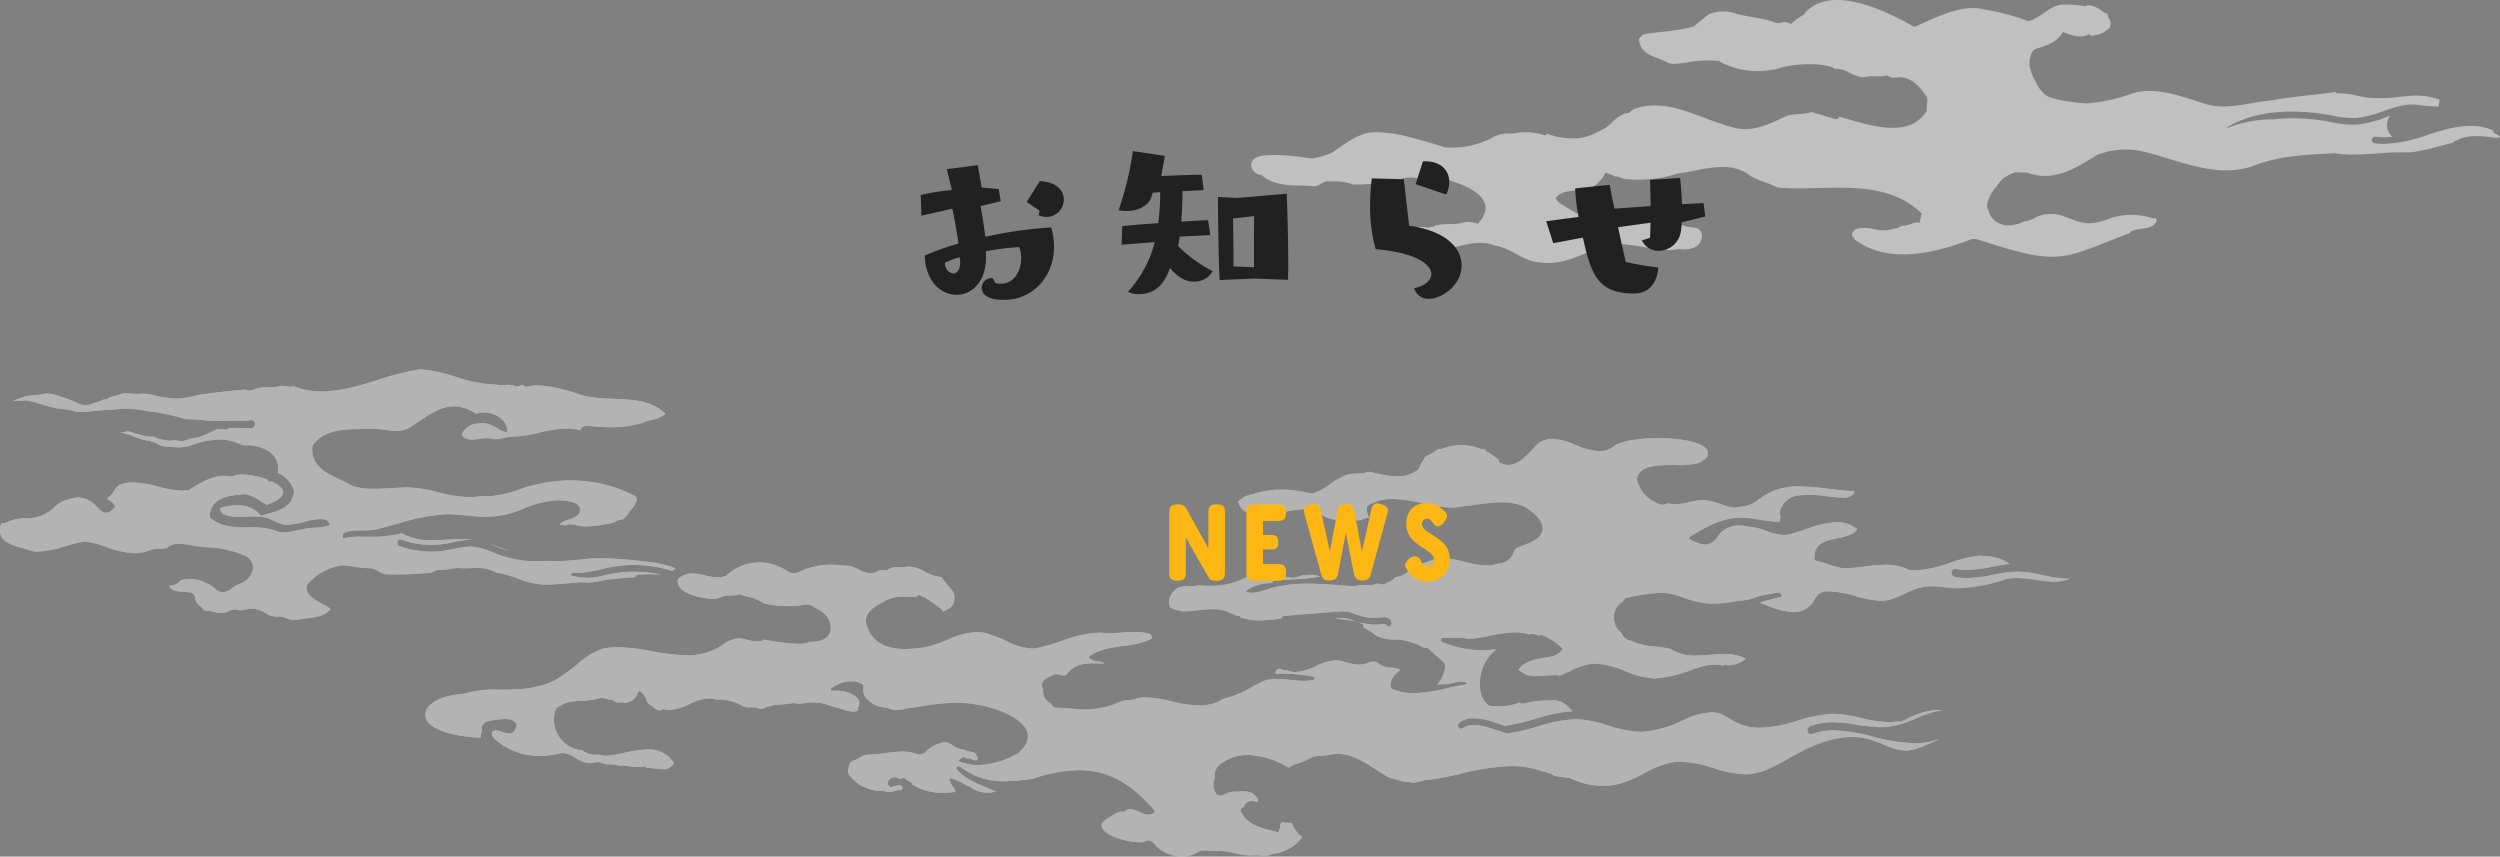 <svg xmlns="http://www.w3.org/2000/svg" xmlns:xlink="http://www.w3.org/1999/xlink" width="457.349" height="156.705" viewBox="0 0 457.349 156.705">
  <rect x="0" y="0" width="457.349" height="156.705" fill="#808080" stroke="none"/>
  <defs>
    <clipPath id="clip-path">
      <rect id="長方形_8484" data-name="長方形 8484" width="228.459" height="48.111" fill="none"/>
    </clipPath>
    <clipPath id="clip-path-2">
      <rect id="長方形_8478" data-name="長方形 8478" width="378.689" height="89.149" fill="none"/>
    </clipPath>
  </defs>
  <g id="グループ_30876" data-name="グループ 30876" transform="translate(-1910.825 4204.68)">
    <g id="グループ_30849" data-name="グループ 30849" transform="translate(2139.716 -4204.68)" opacity="0.5">
      <g id="グループ_29430" data-name="グループ 29430" clip-path="url(#clip-path)">
        <path id="パス_169990" data-name="パス 169990" d="M227.486,24.4a.6.6,0,0,1-.3-.524c-2.424-1.174-5.672-1.127-9.886.141-.636.191-1.274.4-1.913.6a27,27,0,0,1-8.13,1.718,12.175,12.175,0,0,1-1.668-.111.608.608,0,1,1,.164-1.2,12.133,12.133,0,0,0,3,0,2.843,2.843,0,0,1-.414-3.825c-.328.108-.658.221-.991.335a19.516,19.516,0,0,1-5.2,1.273,18.655,18.655,0,0,1-4.39-.434l-.626-.111a35.358,35.358,0,0,0-10.2-.429,22.885,22.885,0,0,0-8.426,1.6.586.586,0,0,1,.244-.285c4.725-2.708,10.978-3.408,18.587-2.086l.633.113a18.084,18.084,0,0,0,4.106.417,18.664,18.664,0,0,0,4.876-1.208c2.3-.792,4.679-1.609,7.147-1.1.017,0,.03.016.047.02l2.946.208.07,0c.007-.03.014-.061.017-.077l.261-1.184a12.74,12.74,0,0,0-5.891-.672c-.581.043-1.16.1-1.74.157a25.083,25.083,0,0,1-5.373.137c-.732-.086-1.457-.235-2.156-.378a13.648,13.648,0,0,0-3.477-.417.613.613,0,0,1-.508-.244c-3.939.6-7.711.786-11.663,1.542-4.161.32-8.323,1.964-12.463.5-4.387-1.347-9.215-3.305-13.706-1.535a29.67,29.67,0,0,1-7.722,1.576c-1.114-.1-2.227-.208-3.333-.387a17.133,17.133,0,0,1-3.716-.892,6.472,6.472,0,0,1-2.2-2.708c-.85-1.479-1.522-3.3-.783-5.04a1.544,1.544,0,0,1,1.267-1.086c1.783-.526,3.5-1.178,4.531-2.95,1.669.633,3.19,1.257,4.835.389a.535.535,0,0,0,.606.292c.434-.108.882-.171,1.308-.308a3.237,3.237,0,0,0,1.121-.635,1.51,1.51,0,0,0,.669-.569,1.511,1.511,0,0,0,0-1.419,3.185,3.185,0,0,0-.305-.506c-.009-.1-.01-.207-.027-.308a.521.521,0,0,0-.379-.384l-.254-.063a6.491,6.491,0,0,0-1.284-.885,3.768,3.768,0,0,0-1.691-.5.533.533,0,0,0-.415.211A19.478,19.478,0,0,0,148.28.849c-2.418.287-3.7,2.377-6.087,3.016a46.251,46.251,0,0,0-7.865-2.106,9.584,9.584,0,0,0-4.1-.117c-3.07.515-5.886,1.954-8.714,3.2-.126,0-.251,0-.378-.009-5.1-2.9-15.325-7.913-19.984-2.277a.474.474,0,0,0-.02.106A10.293,10.293,0,0,0,98.746,4.4,2.689,2.689,0,0,0,97.4,4.02a2.46,2.46,0,0,1-1.974-.046c-2.193-.773-4.725-.862-6.95-1.546-.02-.006-.039,0-.057-.009a6.629,6.629,0,0,0-4.933.307.29.29,0,0,1,.05.08.583.583,0,0,0-.183.07c-.051.033-.094.077-.144.113h0l-.039.031a3.862,3.862,0,0,0-.417.344L80.976,4.831c-2.886.86-5.96.906-8.924,1.4-.548.068-.772.519-1.118.865.215,3,2.85,3.139,4.8,4.136,1.194.815,2.445.3,3.708.264h0a17.649,17.649,0,0,1,5.7-.342.6.6,0,0,1,.469.051A14.571,14.571,0,0,0,95.6,12.706a.586.586,0,0,1,.307.023c2.942-1.26,9.284-1.32,10.912-.118,1.969-.234,3.4,1.625,5.311,1.5,1.428-.344,2.925.026,4.337-.317.894.862,1.992.138,2.9.4,1.93.409,3.2,1.992,4.323,3.681,0,.248,0,.5-.013.742a12.215,12.215,0,0,0-.1,1.692c-3.264,5.179-10.547,2.594-16.007,1.017a.281.281,0,0,1,0,.034.61.61,0,0,1-.755.411l-4.331-1.283c-1.478.592-3.451.178-4.829.856-2.926,1.427-6.306,2.966-9.518,1.949C82.344,21.866,76.227,17.736,70.17,19.9a3.614,3.614,0,0,0-1.1.782c-1.546.077-2.6,1.305-3.692,2.281-.205.185-.438.335-.651.511-.428.2-.85.415-1.257.656-.016-.009-.029-.013-.044-.023a8.937,8.937,0,0,1-3.247,1.126c-.16.023-.322.033-.484.051a13.682,13.682,0,0,1-5.574-.813,1.331,1.331,0,0,1-.451.29,10.863,10.863,0,0,0-3.077-.576,11.043,11.043,0,0,0-2.091.133c-.214.033-.425.081-.636.127a6.253,6.253,0,0,0-4.009.89,16.585,16.585,0,0,1-8.3,1.642c-2.258-.706-4.525-1.375-6.819-1.957a23.5,23.5,0,0,0-5.989-.837,6.918,6.918,0,0,0-2.691.518,15.221,15.221,0,0,0-2.407,1.274c-.976.621-1.9,1.31-2.853,1.964a18.3,18.3,0,0,1-3.287,1.011c-.141.024-.28.034-.422.054-.725-.113-1.454-.215-2.181-.305a32.738,32.738,0,0,0-5.491-.325c-1.029.046-2.733.1-3.286,1.174a1.654,1.654,0,0,0,.29,1.721,2.192,2.192,0,0,0,1.586.8,1.785,1.785,0,0,0,.311.3c2.688,1.97,6,1.4,9.108,1.686,1.083.084,1.725-1.079,2.9-.843a10.457,10.457,0,0,1,4.357.548,33.459,33.459,0,0,0,9.153-1.153c1.986-.411,3.94.415,5.958.067a4.407,4.407,0,0,1,2.873.468c3.578,1.091,8.71,3.568,4.783,7.789a4.8,4.8,0,0,0-2.885-.177c-1.614.467-3.484-.007-5.023.576a.594.594,0,0,0,0,.087c-.421.051-.833.146-1.25.23a6.554,6.554,0,0,0-2.786.041c-.809.21-1.679.952-1.384,1.866-.058.01-.117.013-.177.026,4.244,5.852,11.073-.95,16.624,1.355,3.013.391,5.283,2.989,8.327,3.074,4.308.618,8.078-1.739,11.954-3.246,3.561-.482,6.932.611,10.393.879a7.221,7.221,0,0,0,2.952-.1l.024,0v0l.051,0a4.674,4.674,0,0,0,2.872-.307,2.391,2.391,0,0,0,1.324-2.327,1.453,1.453,0,0,0-.223-.582c.007-.009.017-.011.024-.019l-.046-.016a1.362,1.362,0,0,0-.768-.561,9.411,9.411,0,0,0-1.576-.225A19.372,19.372,0,0,1,75.9,39.881a.59.59,0,0,1-.375.153.605.605,0,0,1-.261-.058l-2.308-1.1a.428.428,0,0,1-.07-.053,1.5,1.5,0,0,1-.5-.1,4.454,4.454,0,0,0-3.375.146,11.549,11.549,0,0,1-6.766.638c-1.932.288-3.381-.907-4.889-1.8-.592-.35-1.35-.673-1.646-1.458,1.094-1.789,4.572-1.106,6.394-1.984a.972.972,0,0,1,.158.1,6.992,6.992,0,0,0,2.094-1.966l-.037-.013a1.219,1.219,0,0,1,.12-.111c.137-.21.244-.435.36-.656.178.047.361.076.538.134.217.071.429.153.641.237l.039.017.158.071c.111.051.221.106.331.161a.813.813,0,0,0,.561.06c.382.156.77.3,1.167.415a22.836,22.836,0,0,0,9.744-.967c4.457-.508,9.56-2.709,13.51.535,1.477.845,3.244,1.168,4.755,2.026,8.645.8,19.393-2.124,26.4,4.735q-.173.83-.348,1.658a.988.988,0,0,1-.262.021c-1.084-.113-1.957.762-3.022.552a2.439,2.439,0,0,1-1.422.544,6.29,6.29,0,0,1-3.706.088,6.848,6.848,0,0,0-2.825-.118,1.6,1.6,0,0,0-1.059.738.716.716,0,0,0,.136.869.593.593,0,0,1,.258.438,1.75,1.75,0,0,1,.277.174c6.079,4.326,14.263,2.29,20.7-.083,1.014-.532,2.07.124,3.057.364,13.874,4.48,14.149,2.959,26.328-1.659a.6.6,0,0,1,.331-.36,7.346,7.346,0,0,1,1.917-.444c.28-.039.559-.076.835-.131a2.345,2.345,0,0,0,1.725-1.067.9.9,0,0,0-.124-.81.6.6,0,0,1-.572.111,11.9,11.9,0,0,0-7.066-.183c-.394.113-.783.245-1.174.378a10.255,10.255,0,0,1-3.305.726h-.057a10.056,10.056,0,0,1-3.518-.886,13.64,13.64,0,0,0-2.184-.709,6.382,6.382,0,0,0-4.076.535l-.1.05a5.649,5.649,0,0,1-2,.685,7.491,7.491,0,0,1-2.564.686c-.077,0-.154.006-.233.006a3.714,3.714,0,0,1-3.465-1.983,3.121,3.121,0,0,1-.21-.712,1.273,1.273,0,0,1-.2-.34,2.1,2.1,0,0,1,.046-1.3,7.147,7.147,0,0,1,1.546-2.7,13.408,13.408,0,0,1,1.1-1.41,8.127,8.127,0,0,1,2.415-1.257c.712.021,1.424.049,2.134.06,4.821,1.837,8.835-.8,12.875-3.266a14.765,14.765,0,0,1,7.6-.748c6.882,1.471,13.55,5.177,20.7,2.868,4.89-2,9.965-2.107,15.126-2.4,4.378.716,8.852-.348,13.29-.128,2.726-.163,5.528-1.121,8.239-1.773a.572.572,0,0,1,.077-.078c2.13-1.472,4.869-1.238,7.488-.873a1.722,1.722,0,0,0,1-.034.3.3,0,0,0,.117-.177Z" transform="translate(0 0)" fill="#fff"/>
      </g>
    </g>
    <g id="グループ_30848" data-name="グループ 30848" transform="translate(1910.825 -4137.125)" opacity="0.4">
      <g id="グループ_29412" data-name="グループ 29412" transform="translate(0 0)" clip-path="url(#clip-path-2)">
        <path id="パス_169939" data-name="パス 169939" d="M53.74,45.851a2.759,2.759,0,0,1-1.34-.309,3.046,3.046,0,0,0-1.469-.312l-.268,0a2.258,2.258,0,0,1-.272.018,3.973,3.973,0,0,1-1.873-.674,5.146,5.146,0,0,0-1.669-.685,2.154,2.154,0,0,0-.7-.107,5.815,5.815,0,0,0-1.168.161,5.354,5.354,0,0,1-1.072.151c-.062,0-.124,0-.186-.007a1.452,1.452,0,0,0-.692-.163,3.272,3.272,0,0,0-1.339.392l-.125.058a2.68,2.68,0,0,1-1.082.215,7.009,7.009,0,0,1-1.538-.236,7.21,7.21,0,0,0-1.6-.243h-.024a4.254,4.254,0,0,0-.731-.82,2.218,2.218,0,0,1-.908-1.585,1.035,1.035,0,0,0-.993-.893,11.055,11.055,0,0,0-1.22-.115c-1.05-.058-2.047-.113-2.535-1.144a2.323,2.323,0,0,0,2.047-.9,5.427,5.427,0,0,1,1.793-.309,7.8,7.8,0,0,1,4.6,1.814,2.122,2.122,0,0,0,1.4.632,3.175,3.175,0,0,0,1.747-.785,5.31,5.31,0,0,1,1.4-.789,3.57,3.57,0,0,0,2.37-2.731A2.419,2.419,0,0,0,45.014,34.2a18.456,18.456,0,0,0-6.937-1.615,33.7,33.7,0,0,1-3.763-.513c-.231-.019-.445-.046-.659-.071a9.124,9.124,0,0,0-1.078-.085,2.674,2.674,0,0,0-2,.787,10.045,10.045,0,0,1-1.368.122,5.649,5.649,0,0,0-2.165.4,6.9,6.9,0,0,1-2.438.428,16.289,16.289,0,0,1-5.057-1.123,21.387,21.387,0,0,0-3.967-1.052,26.767,26.767,0,0,0-3.63.88,18.431,18.431,0,0,1-5.1.987c-.264,0-.529-.012-.795-.036a14.757,14.757,0,0,0-1.624-.5C2.8,32.372.961,31.878.274,30.626A2.636,2.636,0,0,1,.1,28.7c-.012-.478.158-.515.579-.566a1.6,1.6,0,0,0,.623-.165,7.575,7.575,0,0,1,3.343-.694,7.771,7.771,0,0,0,3.616-.8A8.587,8.587,0,0,0,9.9,25.287a5.028,5.028,0,0,1,2.605-1.456,5.445,5.445,0,0,1,1.873-.379,4.645,4.645,0,0,1,3.341,1.726c.592.576,1.1,1.074,1.716,1.074.5,0,1-.331,1.561-1.04a.187.187,0,0,0,.022-.188A2.509,2.509,0,0,0,19.655,23.8l.013-.095a1.006,1.006,0,0,1,.026-.153,3.5,3.5,0,0,0,1.129-1.234c.384-.574.747-1.117,1.347-1.28A6.933,6.933,0,0,1,24.4,20.7a18.932,18.932,0,0,1,4.472.749,18.806,18.806,0,0,0,4.449.747,7.533,7.533,0,0,0,1.184-.09c1.994-1.236,4.192-2.613,6.518-2.613a5.74,5.74,0,0,1,.889.068.846.846,0,0,0,.318.055,2.07,2.07,0,0,0,.718-.176,1.859,1.859,0,0,1,.626-.158.69.69,0,0,1,.121.01,6.78,6.78,0,0,1,.694-.036,13.979,13.979,0,0,1,4.494.9.609.609,0,0,0,.068.133.63.63,0,0,0,.788.23c1.35.641,2.079,1.361,2.055,2.032-.019.537-.544,1.363-2.934,2.245-.434-.221-.954-.534-1.457-.839A6.726,6.726,0,0,0,44.8,22.84l-.544.049c-2.222.206-5.262.488-5.831,3.4a1.055,1.055,0,0,0-.013.749.849.849,0,0,0,.463.49c2.046,1.4,4.362,1.4,6.6,1.4a14.645,14.645,0,0,1,4.784.531,3.188,3.188,0,0,0,1.6.392,8.722,8.722,0,0,0,1.7-.226c.35-.072.7-.143,1.05-.186a13.25,13.25,0,0,1,2.9-.455,14.173,14.173,0,0,0,2.717-.4.163.163,0,0,0,.1-.085.19.19,0,0,0,.009-.137c-.214-.65-.768-.965-1.694-.965a14.12,14.12,0,0,0-3,.519,14.957,14.957,0,0,1-3.166.542,2.363,2.363,0,0,1-1.188-.25,9.151,9.151,0,0,1-1.44-.568,5.647,5.647,0,0,0-2.328-.689l-.118,0a4.766,4.766,0,0,0-.58-.026c-.34,0-.742.016-1.181.034-.515.022-1.08.044-1.645.044-1.166,0-2.791-.086-3.445-.832a1.194,1.194,0,0,1-.295-.778,11.264,11.264,0,0,1,3.168-.521,5.326,5.326,0,0,1,4.267,1.866.148.148,0,0,0,.159.046c.425-.144.865-.265,1.306-.386,2.038-.562,4.146-1.143,4.654-3.972a5.128,5.128,0,0,0-3.01-3.495,3.571,3.571,0,0,0,.021-1.557,3.838,3.838,0,0,0-1.7-2.415,7.594,7.594,0,0,0-2.415-.9c-.11-.019-.214-.042-.317-.064a3.621,3.621,0,0,0-.752-.105l-.315.017c-.139.008-.279.018-.417.018a1.677,1.677,0,0,1-.489-.061,3.1,3.1,0,0,1-.655-.247c-.135-.064-.271-.126-.409-.179a6.243,6.243,0,0,0-.774-.25l-.355-.1a9.176,9.176,0,0,0-2.054-.241c-.138,0-.277,0-.417.011a7.549,7.549,0,0,0-.965.109l-.286.044a7.761,7.761,0,0,0-1.233.187,21.338,21.338,0,0,0-2.247.691A4.468,4.468,0,0,1,34,14.165c-.117.013-.23.031-.343.049a3.641,3.641,0,0,1-.582.062l-.238,0-.479,0a3.491,3.491,0,0,1-.473-.026c-.164-.013-.32-.02-.478-.028-.207-.008-.417-.018-.628-.04a4.839,4.839,0,0,1-1.087-.158,2.139,2.139,0,0,1-.518-.174l-.5-.3a5.783,5.783,0,0,0-1.552-.458c-.241-.047-.482-.093-.722-.155a22.986,22.986,0,0,1-2.217-.744l-.168-.062a6.771,6.771,0,0,0-2.2-.552h-.167l.452-.006a2.574,2.574,0,0,0,.764-.117,1.891,1.891,0,0,1,.5-.093.715.715,0,0,1,.155.016,3.4,3.4,0,0,1,.769.218,4.341,4.341,0,0,0,.666.2l1.422.361c.1.019.185.04.272.061a3.033,3.033,0,0,0,.485.089,2.862,2.862,0,0,0,.438.024l.33,0a1.518,1.518,0,0,1,.709.221,1.9,1.9,0,0,0,.747.253c.157.025.327.058.5.09.339.062.679.126,1.024.155a1.589,1.589,0,0,0,.248.019,1.832,1.832,0,0,0,.6-.1,4.351,4.351,0,0,1,.705.078,4.821,4.821,0,0,0,.786.08,2.054,2.054,0,0,0,.874-.177,4.91,4.91,0,0,1,1.378-.364l.123-.02c.263-.05.524-.1.776-.165a2.135,2.135,0,0,0,.44-.157,2.673,2.673,0,0,1,.288-.113c.49-.185.961-.367,1.408-.585l.31-.164a3.6,3.6,0,0,1,1-.418,1.112,1.112,0,0,1,.2-.016,3.036,3.036,0,0,1,.331.023l.139.013c.154,0,.276.012.4.023.1.01.418.025.42.025a.684.684,0,0,0,.482-.23c.394-.036.786-.07,1.18-.083h.019c.373,0,.658.018.944.037.178.012.355.024.533.031l1.509-.008a.7.7,0,0,0,.547-.276.771.771,0,0,0,.144-.54.7.7,0,0,0-.668-.656c-.414.046-.754.06-1.094.075l-.469.023L42.937,9.4l-1.045.026c-.622.017-1.243.035-1.865.035h-.234c-.9,0-1.814-.083-2.7-.163s-1.8-.162-2.708-.162l-.383,0a40.959,40.959,0,0,0-5.815-1.324c-.252-.047-.512-.078-.772-.108s-.5-.059-.749-.1l-.411-.077c-.374-.071-.749-.143-1.127-.18a20.87,20.87,0,0,0-2.147-.127c-.314,0-.627.01-.939.034-.671.055-1.339.1-2,.145-1.31.089-2.665.182-3.977.343a11.733,11.733,0,0,1-1.215.078,4.172,4.172,0,0,1-1.626-.283,11.239,11.239,0,0,0-1.649-.247c-.423-.042-.85-.084-1.279-.164a26.207,26.207,0,0,1-2.9-.779l-.232-.07a9.662,9.662,0,0,0-2.81-.557c-.364,0-.705.028-1.045.053l-.968.065a10.193,10.193,0,0,1,1.98-.78,5.9,5.9,0,0,1,1.146-.24c.275-.046.542-.065.808-.084L6.663,4.7A5.664,5.664,0,0,0,7.686,4.57a5.561,5.561,0,0,1,1.009-.127,2.14,2.14,0,0,1,.327.023,6.557,6.557,0,0,1,1.477.352c.283.092.565.182.847.25a16.474,16.474,0,0,1,2.2.84c.164.061.313.133.466.206a5.633,5.633,0,0,0,.716.3,2.68,2.68,0,0,0,.917.157,2.51,2.51,0,0,0,.673-.089,4.833,4.833,0,0,0,.722-.243,3.792,3.792,0,0,1,.587-.2,5.329,5.329,0,0,0,.874-.307l.283-.116c.1-.043.188-.075.28-.108l.12-.044a.528.528,0,0,0,.532-.1l.242-.2,1-.28.291-.075a3.371,3.371,0,0,0,.364-.1,2.686,2.686,0,0,0,.307-.122,2.636,2.636,0,0,1,.257-.1,3.589,3.589,0,0,1,.855-.087l.277.006.552.04c.406.031.811.064,1.224.064.208,0,.418-.008.631-.029a4.223,4.223,0,0,1,.458-.024,8.408,8.408,0,0,1,1.918.288,16.482,16.482,0,0,0,2.466.458,15.059,15.059,0,0,0,1.9.153c.216,0,.433-.008.649-.028a12.042,12.042,0,0,0,2.108-.376s.731-.173.878-.2c.175-.037.352-.075.527-.122,2.517-.339,5.165-.64,8.19-.91a1.322,1.322,0,0,0,.729.182,2.7,2.7,0,0,0,1.008-.222,3.467,3.467,0,0,1,.42-.158l.32-.025a.535.535,0,0,0,.325-.152c.425-.043.95-.044,1.456-.046a8.232,8.232,0,0,0,1.774-.131,1.743,1.743,0,0,1,.719-.146,4.786,4.786,0,0,1,.76.081,4.843,4.843,0,0,0,.793.086,1.935,1.935,0,0,0,.572-.08,13.807,13.807,0,0,0,5.207.949c3.467,0,6.936-1.077,10.29-2.118A46.64,46.64,0,0,1,76.915,0,28.705,28.705,0,0,1,83.4,1.391a25.794,25.794,0,0,0,7.159,1.4H90.7a2.757,2.757,0,0,0,.912.128c.239,0,.479-.018.719-.036s.47-.035.707-.035a2.7,2.7,0,0,1,1.141.217.668.668,0,0,0,.348.089,1.783,1.783,0,0,0,.547-.12,1.559,1.559,0,0,1,.474-.109.47.47,0,0,1,.242.064,1.216,1.216,0,0,0,.664.2,2.581,2.581,0,0,0,.677-.121,2.444,2.444,0,0,1,.636-.115,1.1,1.1,0,0,1,.185.016c.183-.006.336-.011.488-.011a20.524,20.524,0,0,1,5.088.89c.481.127.956.252,1.422.363,2.22,1,4.815,1.1,7.326,1.2,3.566.143,6.939.277,9.484,2.735A5.871,5.871,0,0,1,119.107,9.3a10.323,10.323,0,0,0-1.739.555,19.679,19.679,0,0,1-5.673.742c-1,0-2.058-.053-3.251-.159-.15-.008-.3-.029-.448-.049a4.521,4.521,0,0,0-.6-.054,1.26,1.26,0,0,0-1.253.852,9.071,9.071,0,0,0-2.547-.344,22.619,22.619,0,0,0-4.93.744,22.4,22.4,0,0,1-4.888.741h0a7.161,7.161,0,0,0-1.651.238,6.729,6.729,0,0,1-1.5.23,2.86,2.86,0,0,1-.44-.034,3.478,3.478,0,0,0-1.091-.158,9.36,9.36,0,0,0-1.364.133,8.958,8.958,0,0,1-1.309.131,3.081,3.081,0,0,1-1.233-.234c-.417-.163-.62-.4-.607-.7.026-.689,1.081-1.59,1.7-1.769a7.094,7.094,0,0,1,1.92-.31,3.837,3.837,0,0,1,1.875.466,4.444,4.444,0,0,1,.964.515,2.966,2.966,0,0,0,1.608.634.184.184,0,0,0,.127-.053.191.191,0,0,0,.059-.125C92.765,9.266,90.58,7.9,88.583,7.9a3.55,3.55,0,0,0-1.01.138,1.294,1.294,0,0,1-.356.064.611.611,0,0,1-.341-.1,7.208,7.208,0,0,0-3.842-1.218c-2.4,0-4.532,1.467-6.793,3.019l-.815.556a4.687,4.687,0,0,1-2.95.893,17.091,17.091,0,0,1-2.1-.179,17.614,17.614,0,0,0-2.161-.181c-.2,0-.4.007-.6.023-.45.014-.93.018-1.424.023-3.144.025-7.055.058-9.026,3.063-.453,3.635,2.553,5.03,5.205,6.262a19.9,19.9,0,0,1,2.176,1.113,13.246,13.246,0,0,0,3.895.494c.927,0,1.867-.054,2.779-.107.668-.04,1.332-.078,1.988-.1a11.006,11.006,0,0,1,1.23-.067,25.234,25.234,0,0,1,5.684.9A25.531,25.531,0,0,0,85.9,23.4a10.494,10.494,0,0,0,2.26-.232,7.369,7.369,0,0,0,1.042.067,18.691,18.691,0,0,0,5.807-1.256A26.986,26.986,0,0,1,98.8,20.93a26.068,26.068,0,0,1,5.538-.591A25.366,25.366,0,0,1,115.989,23.1a.693.693,0,0,1,.432.417c.139.442-.226,1.117-.492,1.609a7.253,7.253,0,0,0-.873,1.076,5.376,5.376,0,0,1-1.143,1.3c.044-.031-.009-.034-.059-.034a2.856,2.856,0,0,0-1.236.374,4.564,4.564,0,0,1-.638.267l-.273.053a23.728,23.728,0,0,1-4.486.582,10.2,10.2,0,0,1-1.265-.076l-.25-.067a5.373,5.373,0,0,0-1.364-.238,2.2,2.2,0,0,0-.99.223.7.7,0,0,0-.373-.08h-.159c-.188,0-.314-.018-.379-.255A5.075,5.075,0,0,1,104,27.521a5.257,5.257,0,0,0,1.652-.79,1.494,1.494,0,0,0,.406-1.464c-.361-.922-2.057-1.171-3.036-1.237a8.4,8.4,0,0,0-1.013-.061,18.234,18.234,0,0,0-6.165,1.5,18.31,18.31,0,0,1-6.193,1.508s-.57.008-.764.008c-1.165,0-2.356-.119-3.509-.234s-2.344-.234-3.509-.234q-.247,0-.493.007a37.869,37.869,0,0,0-8.51,1.687c-1.184.332-2.371.664-3.568.946a8.134,8.134,0,0,1-2.747.3c-2.075.041-3.46.113-3.8.72a.673.673,0,0,0,0,.622.155.155,0,0,0,.14.1.134.134,0,0,0,.031,0,14.778,14.778,0,0,1,3.142-.268c.35,0,1.763.019,2.117.019a16.029,16.029,0,0,0,3.017-.231A11.789,11.789,0,0,0,73.5,30a10.678,10.678,0,0,0,5.574,1.273c.863,0,1.733-.049,2.593-.1s1.738-.1,2.6-.1c.5,0,.987.016,1.468.058.209.019.42.043.628.071-.1,0-.2-.006-.3-.006a15.462,15.462,0,0,0-3.16.437c-.5.105-.947.2-1.4.273a15.817,15.817,0,0,1-2.61.216,16.065,16.065,0,0,1-5.475-.959.538.538,0,0,0-.18-.032.572.572,0,0,0-.537.427.674.674,0,0,0,.032.475.587.587,0,0,0,.329.31,17.13,17.13,0,0,0,8.613.791c.473-.079.945-.177,1.419-.277a14.7,14.7,0,0,1,2.975-.419c.162,0,.326.006.489.018a12.62,12.62,0,0,1,3.565,1.022c.4.157.795.314,1.194.458a20.424,20.424,0,0,0,6.918,1.2c.624,0,1.258-.03,1.883-.09.488.041,1,.059,1.512.059,1.37,0,2.719-.122,4.1-.258.98-.095,1.981-.193,2.961-.238q.72-.032,1.443-.032a69.355,69.355,0,0,1,7.868.6,20.2,20.2,0,0,1,4.79.949,8.585,8.585,0,0,1,.827.362q-.053.014-.1.032a2.11,2.11,0,0,0-.5.392,22.812,22.812,0,0,0-11.077-.755c-.691.125-1.382.282-2.07.439a20.053,20.053,0,0,1-4.391.67c-.205,0-.41-.006-.614-.02h0a.564.564,0,0,0-.429.182.178.178,0,0,0-.042.164.165.165,0,0,0,.111.121,10.652,10.652,0,0,0,2.991.435,10.423,10.423,0,0,0,1.108-.06c.31-.034.617-.09.924-.149l.576-.128c.693-.158,1.359-.309,2.024-.429a21.646,21.646,0,0,1,3.832-.342,21.951,21.951,0,0,1,5.021.581,18.327,18.327,0,0,0-4.328-.007.567.567,0,0,0-.467.407c-1.127.073-2.259.176-3.39.282l-1.465.137c-.373.064-.735.139-1.1.215a16.466,16.466,0,0,1-1.816.309q-.48.045-.963.044a10.644,10.644,0,0,1-1.172-.065c-2.117.2-4.354.4-6.58.475a16.393,16.393,0,0,1-5.134-1.189A22.1,22.1,0,0,0,90.7,37.147a6.518,6.518,0,0,0-3.507-.789c-.36,0-.72.012-1.081.022s-.714.022-1.068.022-.688-.01-1.025-.04l-.2,0a9.312,9.312,0,0,0-1.542.17c-.27.046-.538.091-.809.122a5.828,5.828,0,0,1-.663.028,2.4,2.4,0,0,0-1.856.556c-2.2.143-4.268.295-6.358.295-.516,0-1.033-.008-1.548-.03a2.22,2.22,0,0,1-.245.016,3.148,3.148,0,0,1-1.508-.542,3.443,3.443,0,0,0-1.666-.582c-.05,0-.1,0-.156.007a23.61,23.61,0,0,1-2.563-.279c-.728-.107-1.48-.217-2.223-.262a10.256,10.256,0,0,0-6.441,3.49c-.717,1.716,1.211,2.758,2.76,3.6a9.489,9.489,0,0,1,1.479.906c-1.179,1.335-2.57,1.492-4.041,1.66a15.722,15.722,0,0,0-1.62.24,6.759,6.759,0,0,1-1.075.105M93,33.174q-.673-.187-1.318-.417c-.389-.14-.775-.292-1.162-.445-.276-.109-.554-.218-.832-.324,1.012.324,2.013.7,3,1.068l.313.117" transform="translate(0 0)" fill="#fff"/>
        <path id="パス_169940" data-name="パス 169940" d="M53.74,45.851a2.759,2.759,0,0,1-1.34-.309,3.046,3.046,0,0,0-1.469-.312l-.268,0a2.258,2.258,0,0,1-.272.018,3.973,3.973,0,0,1-1.873-.674,5.146,5.146,0,0,0-1.669-.685,2.154,2.154,0,0,0-.7-.107,5.815,5.815,0,0,0-1.168.161,5.354,5.354,0,0,1-1.072.151c-.062,0-.124,0-.186-.007a1.452,1.452,0,0,0-.692-.163,3.272,3.272,0,0,0-1.339.392l-.125.058a2.68,2.68,0,0,1-1.082.215,7.009,7.009,0,0,1-1.538-.236,7.21,7.21,0,0,0-1.6-.243h-.024a4.254,4.254,0,0,0-.731-.82,2.218,2.218,0,0,1-.908-1.585,1.035,1.035,0,0,0-.993-.893,11.055,11.055,0,0,0-1.22-.115c-1.05-.058-2.047-.113-2.535-1.144a2.323,2.323,0,0,0,2.047-.9,5.427,5.427,0,0,1,1.793-.309,7.8,7.8,0,0,1,4.6,1.814,2.122,2.122,0,0,0,1.4.632,3.175,3.175,0,0,0,1.747-.785,5.31,5.31,0,0,1,1.4-.789,3.57,3.57,0,0,0,2.37-2.731A2.419,2.419,0,0,0,45.014,34.2a18.456,18.456,0,0,0-6.937-1.615,33.7,33.7,0,0,1-3.763-.513c-.231-.019-.445-.046-.659-.071a9.124,9.124,0,0,0-1.078-.085,2.674,2.674,0,0,0-2,.787,10.045,10.045,0,0,1-1.368.122,5.649,5.649,0,0,0-2.165.4,6.9,6.9,0,0,1-2.438.428,16.289,16.289,0,0,1-5.057-1.123,21.387,21.387,0,0,0-3.967-1.052,26.767,26.767,0,0,0-3.63.88,18.431,18.431,0,0,1-5.1.987c-.264,0-.529-.012-.795-.036a14.757,14.757,0,0,0-1.624-.5C2.8,32.372.961,31.878.274,30.626A2.636,2.636,0,0,1,.1,28.7c-.012-.478.158-.515.579-.566a1.6,1.6,0,0,0,.623-.165,7.575,7.575,0,0,1,3.343-.694,7.771,7.771,0,0,0,3.616-.8A8.587,8.587,0,0,0,9.9,25.287a5.028,5.028,0,0,1,2.605-1.456,5.445,5.445,0,0,1,1.873-.379,4.645,4.645,0,0,1,3.341,1.726c.592.576,1.1,1.074,1.716,1.074.5,0,1-.331,1.561-1.04a.187.187,0,0,0,.022-.188A2.509,2.509,0,0,0,19.655,23.8l.013-.095a1.006,1.006,0,0,1,.026-.153,3.5,3.5,0,0,0,1.129-1.234c.384-.574.747-1.117,1.347-1.28A6.933,6.933,0,0,1,24.4,20.7a18.932,18.932,0,0,1,4.472.749,18.806,18.806,0,0,0,4.449.747,7.533,7.533,0,0,0,1.184-.09c1.994-1.236,4.192-2.613,6.518-2.613a5.74,5.74,0,0,1,.889.068.846.846,0,0,0,.318.055,2.07,2.07,0,0,0,.718-.176,1.859,1.859,0,0,1,.626-.158.69.69,0,0,1,.121.01,6.78,6.78,0,0,1,.694-.036,13.979,13.979,0,0,1,4.494.9.609.609,0,0,0,.068.133.63.63,0,0,0,.788.23c1.35.641,2.079,1.361,2.055,2.032-.019.537-.544,1.363-2.934,2.245-.434-.221-.954-.534-1.457-.839A6.726,6.726,0,0,0,44.8,22.84l-.544.049c-2.222.206-5.262.488-5.831,3.4a1.055,1.055,0,0,0-.013.749.849.849,0,0,0,.463.49c2.046,1.4,4.362,1.4,6.6,1.4a14.645,14.645,0,0,1,4.784.531,3.188,3.188,0,0,0,1.6.392,8.722,8.722,0,0,0,1.7-.226c.35-.072.7-.143,1.05-.186a13.25,13.25,0,0,1,2.9-.455,14.173,14.173,0,0,0,2.717-.4.163.163,0,0,0,.1-.085.19.19,0,0,0,.009-.137c-.214-.65-.768-.965-1.694-.965a14.12,14.12,0,0,0-3,.519,14.957,14.957,0,0,1-3.166.542,2.363,2.363,0,0,1-1.188-.25,9.151,9.151,0,0,1-1.44-.568,5.647,5.647,0,0,0-2.328-.689l-.118,0a4.766,4.766,0,0,0-.58-.026c-.34,0-.742.016-1.181.034-.515.022-1.08.044-1.645.044-1.166,0-2.791-.086-3.445-.832a1.194,1.194,0,0,1-.295-.778,11.264,11.264,0,0,1,3.168-.521,5.326,5.326,0,0,1,4.267,1.866.148.148,0,0,0,.159.046c.425-.144.865-.265,1.306-.386,2.038-.562,4.146-1.143,4.654-3.972a5.128,5.128,0,0,0-3.01-3.495,3.571,3.571,0,0,0,.021-1.557,3.838,3.838,0,0,0-1.7-2.415,7.594,7.594,0,0,0-2.415-.9c-.11-.019-.214-.042-.317-.064a3.621,3.621,0,0,0-.752-.105l-.315.017c-.139.008-.279.018-.417.018a1.677,1.677,0,0,1-.489-.061,3.1,3.1,0,0,1-.655-.247c-.135-.064-.271-.126-.409-.179a6.243,6.243,0,0,0-.774-.25l-.355-.1a9.176,9.176,0,0,0-2.054-.241c-.138,0-.277,0-.417.011a7.549,7.549,0,0,0-.965.109l-.286.044a7.761,7.761,0,0,0-1.233.187,21.338,21.338,0,0,0-2.247.691A4.468,4.468,0,0,1,34,14.165c-.117.013-.23.031-.343.049a3.641,3.641,0,0,1-.582.062l-.238,0-.479,0a3.491,3.491,0,0,1-.473-.026c-.164-.013-.32-.02-.478-.028-.207-.008-.417-.018-.628-.04a4.839,4.839,0,0,1-1.087-.158,2.139,2.139,0,0,1-.518-.174l-.5-.3a5.783,5.783,0,0,0-1.552-.458c-.241-.047-.482-.093-.722-.155a22.986,22.986,0,0,1-2.217-.744l-.168-.062a6.771,6.771,0,0,0-2.2-.552h-.167l.452-.006a2.574,2.574,0,0,0,.764-.117,1.891,1.891,0,0,1,.5-.093.715.715,0,0,1,.155.016,3.4,3.4,0,0,1,.769.218,4.341,4.341,0,0,0,.666.2l1.422.361c.1.019.185.04.272.061a3.033,3.033,0,0,0,.485.089,2.862,2.862,0,0,0,.438.024l.33,0a1.518,1.518,0,0,1,.709.221,1.9,1.9,0,0,0,.747.253c.157.025.327.058.5.09.339.062.679.126,1.024.155a1.589,1.589,0,0,0,.248.019,1.832,1.832,0,0,0,.6-.1,4.351,4.351,0,0,1,.705.078,4.821,4.821,0,0,0,.786.08,2.054,2.054,0,0,0,.874-.177,4.91,4.91,0,0,1,1.378-.364l.123-.02c.263-.05.524-.1.776-.165a2.135,2.135,0,0,0,.44-.157,2.673,2.673,0,0,1,.288-.113c.49-.185.961-.367,1.408-.585l.31-.164a3.6,3.6,0,0,1,1-.418,1.112,1.112,0,0,1,.2-.016,3.036,3.036,0,0,1,.331.023l.139.013c.154,0,.276.012.4.023.1.01.418.025.42.025a.684.684,0,0,0,.482-.23c.394-.036.786-.07,1.18-.083h.019c.373,0,.658.018.944.037.178.012.355.024.533.031l1.509-.008a.7.7,0,0,0,.547-.276.771.771,0,0,0,.144-.54.7.7,0,0,0-.668-.656c-.414.046-.754.06-1.094.075l-.469.023L42.937,9.4l-1.045.026c-.622.017-1.243.035-1.865.035h-.234c-.9,0-1.814-.083-2.7-.163s-1.8-.162-2.708-.162l-.383,0a40.959,40.959,0,0,0-5.815-1.324c-.252-.047-.512-.078-.772-.108s-.5-.059-.749-.1l-.411-.077c-.374-.071-.749-.143-1.127-.18a20.87,20.87,0,0,0-2.147-.127c-.314,0-.627.01-.939.034-.671.055-1.339.1-2,.145-1.31.089-2.665.182-3.977.343a11.733,11.733,0,0,1-1.215.078,4.172,4.172,0,0,1-1.626-.283,11.239,11.239,0,0,0-1.649-.247c-.423-.042-.85-.084-1.279-.164a26.207,26.207,0,0,1-2.9-.779l-.232-.07a9.662,9.662,0,0,0-2.81-.557c-.364,0-.705.028-1.045.053l-.968.065a10.193,10.193,0,0,1,1.98-.78,5.9,5.9,0,0,1,1.146-.24c.275-.046.542-.065.808-.084L6.663,4.7A5.664,5.664,0,0,0,7.686,4.57a5.561,5.561,0,0,1,1.009-.127,2.14,2.14,0,0,1,.327.023,6.557,6.557,0,0,1,1.477.352c.283.092.565.182.847.25a16.474,16.474,0,0,1,2.2.84c.164.061.313.133.466.206a5.633,5.633,0,0,0,.716.3,2.68,2.68,0,0,0,.917.157,2.51,2.51,0,0,0,.673-.089,4.833,4.833,0,0,0,.722-.243,3.792,3.792,0,0,1,.587-.2,5.329,5.329,0,0,0,.874-.307l.283-.116c.1-.043.188-.075.28-.108l.12-.044a.528.528,0,0,0,.532-.1l.242-.2,1-.28.291-.075a3.371,3.371,0,0,0,.364-.1,2.686,2.686,0,0,0,.307-.122,2.636,2.636,0,0,1,.257-.1,3.589,3.589,0,0,1,.855-.087l.277.006.552.04c.406.031.811.064,1.224.064.208,0,.418-.008.631-.029a4.223,4.223,0,0,1,.458-.024,8.408,8.408,0,0,1,1.918.288,16.482,16.482,0,0,0,2.466.458,15.059,15.059,0,0,0,1.9.153c.216,0,.433-.008.649-.028a12.042,12.042,0,0,0,2.108-.376s.731-.173.878-.2c.175-.037.352-.075.527-.122,2.517-.339,5.165-.64,8.19-.91a1.322,1.322,0,0,0,.729.182,2.7,2.7,0,0,0,1.008-.222,3.467,3.467,0,0,1,.42-.158l.32-.025a.535.535,0,0,0,.325-.152c.425-.043.95-.044,1.456-.046a8.232,8.232,0,0,0,1.774-.131,1.743,1.743,0,0,1,.719-.146,4.786,4.786,0,0,1,.76.081,4.843,4.843,0,0,0,.793.086,1.935,1.935,0,0,0,.572-.08,13.807,13.807,0,0,0,5.207.949c3.467,0,6.936-1.077,10.29-2.118A46.64,46.64,0,0,1,76.915,0,28.705,28.705,0,0,1,83.4,1.391a25.794,25.794,0,0,0,7.159,1.4H90.7a2.757,2.757,0,0,0,.912.128c.239,0,.479-.018.719-.036s.47-.035.707-.035a2.7,2.7,0,0,1,1.141.217.668.668,0,0,0,.348.089,1.783,1.783,0,0,0,.547-.12,1.559,1.559,0,0,1,.474-.109.47.47,0,0,1,.242.064,1.216,1.216,0,0,0,.664.2,2.581,2.581,0,0,0,.677-.121,2.444,2.444,0,0,1,.636-.115,1.1,1.1,0,0,1,.185.016c.183-.006.336-.011.488-.011a20.524,20.524,0,0,1,5.088.89c.481.127.956.252,1.422.363,2.22,1,4.815,1.1,7.326,1.2,3.566.143,6.939.277,9.484,2.735A5.871,5.871,0,0,1,119.107,9.3a10.323,10.323,0,0,0-1.739.555,19.679,19.679,0,0,1-5.673.742c-1,0-2.058-.053-3.251-.159-.15-.008-.3-.029-.448-.049a4.521,4.521,0,0,0-.6-.054,1.26,1.26,0,0,0-1.253.852,9.071,9.071,0,0,0-2.547-.344,22.619,22.619,0,0,0-4.93.744,22.4,22.4,0,0,1-4.888.741h0a7.161,7.161,0,0,0-1.651.238,6.729,6.729,0,0,1-1.5.23,2.86,2.86,0,0,1-.44-.034,3.478,3.478,0,0,0-1.091-.158,9.36,9.36,0,0,0-1.364.133,8.958,8.958,0,0,1-1.309.131,3.081,3.081,0,0,1-1.233-.234c-.417-.163-.62-.4-.607-.7.026-.689,1.081-1.59,1.7-1.769a7.094,7.094,0,0,1,1.92-.31,3.837,3.837,0,0,1,1.875.466,4.444,4.444,0,0,1,.964.515,2.966,2.966,0,0,0,1.608.634.184.184,0,0,0,.127-.053.191.191,0,0,0,.059-.125C92.765,9.266,90.58,7.9,88.583,7.9a3.55,3.55,0,0,0-1.01.138,1.294,1.294,0,0,1-.356.064.611.611,0,0,1-.341-.1,7.208,7.208,0,0,0-3.842-1.218c-2.4,0-4.532,1.467-6.793,3.019l-.815.556a4.687,4.687,0,0,1-2.95.893,17.091,17.091,0,0,1-2.1-.179,17.614,17.614,0,0,0-2.161-.181c-.2,0-.4.007-.6.023-.45.014-.93.018-1.424.023-3.144.025-7.055.058-9.026,3.063-.453,3.635,2.553,5.03,5.205,6.262a19.9,19.9,0,0,1,2.176,1.113,13.246,13.246,0,0,0,3.895.494c.927,0,1.867-.054,2.779-.107.668-.04,1.332-.078,1.988-.1a11.006,11.006,0,0,1,1.23-.067,25.234,25.234,0,0,1,5.684.9A25.531,25.531,0,0,0,85.9,23.4a10.494,10.494,0,0,0,2.26-.232,7.369,7.369,0,0,0,1.042.067,18.691,18.691,0,0,0,5.807-1.256A26.986,26.986,0,0,1,98.8,20.93a26.068,26.068,0,0,1,5.538-.591A25.366,25.366,0,0,1,115.989,23.1a.693.693,0,0,1,.432.417c.139.442-.226,1.117-.492,1.609a7.253,7.253,0,0,0-.873,1.076,5.376,5.376,0,0,1-1.143,1.3c.044-.031-.009-.034-.059-.034a2.856,2.856,0,0,0-1.236.374,4.564,4.564,0,0,1-.638.267l-.273.053a23.728,23.728,0,0,1-4.486.582,10.2,10.2,0,0,1-1.265-.076l-.25-.067a5.373,5.373,0,0,0-1.364-.238,2.2,2.2,0,0,0-.99.223.7.7,0,0,0-.373-.08h-.159c-.188,0-.314-.018-.379-.255A5.075,5.075,0,0,1,104,27.521a5.257,5.257,0,0,0,1.652-.79,1.494,1.494,0,0,0,.406-1.464c-.361-.922-2.057-1.171-3.036-1.237a8.4,8.4,0,0,0-1.013-.061,18.234,18.234,0,0,0-6.165,1.5,18.31,18.31,0,0,1-6.193,1.508s-.57.008-.764.008c-1.165,0-2.356-.119-3.509-.234s-2.344-.234-3.509-.234q-.247,0-.493.007a37.869,37.869,0,0,0-8.51,1.687c-1.184.332-2.371.664-3.568.946a8.134,8.134,0,0,1-2.747.3c-2.075.041-3.46.113-3.8.72a.673.673,0,0,0,0,.622.155.155,0,0,0,.14.1.134.134,0,0,0,.031,0,14.778,14.778,0,0,1,3.142-.268c.35,0,1.763.019,2.117.019a16.029,16.029,0,0,0,3.017-.231A11.789,11.789,0,0,0,73.5,30a10.678,10.678,0,0,0,5.574,1.273c.863,0,1.733-.049,2.593-.1s1.738-.1,2.6-.1c.5,0,.987.016,1.468.058.209.019.42.043.628.071-.1,0-.2-.006-.3-.006a15.462,15.462,0,0,0-3.16.437c-.5.105-.947.2-1.4.273a15.817,15.817,0,0,1-2.61.216,16.065,16.065,0,0,1-5.475-.959.538.538,0,0,0-.18-.032.572.572,0,0,0-.537.427.674.674,0,0,0,.032.475.587.587,0,0,0,.329.31,17.13,17.13,0,0,0,8.613.791c.473-.079.945-.177,1.419-.277a14.7,14.7,0,0,1,2.975-.419c.162,0,.326.006.489.018a12.62,12.62,0,0,1,3.565,1.022c.4.157.795.314,1.194.458a20.424,20.424,0,0,0,6.918,1.2c.624,0,1.258-.03,1.883-.09.488.041,1,.059,1.512.059,1.37,0,2.719-.122,4.1-.258.98-.095,1.981-.193,2.961-.238q.72-.032,1.443-.032a69.355,69.355,0,0,1,7.868.6,20.2,20.2,0,0,1,4.79.949,8.585,8.585,0,0,1,.827.362q-.053.014-.1.032a2.11,2.11,0,0,0-.5.392,22.812,22.812,0,0,0-11.077-.755c-.691.125-1.382.282-2.07.439a20.053,20.053,0,0,1-4.391.67c-.205,0-.41-.006-.614-.02h0a.564.564,0,0,0-.429.182.178.178,0,0,0-.042.164.165.165,0,0,0,.111.121,10.652,10.652,0,0,0,2.991.435,10.423,10.423,0,0,0,1.108-.06c.31-.034.617-.09.924-.149l.576-.128c.693-.158,1.359-.309,2.024-.429a21.646,21.646,0,0,1,3.832-.342,21.951,21.951,0,0,1,5.021.581,18.327,18.327,0,0,0-4.328-.007.567.567,0,0,0-.467.407c-1.127.073-2.259.176-3.39.282l-1.465.137c-.373.064-.735.139-1.1.215a16.466,16.466,0,0,1-1.816.309q-.48.045-.963.044a10.644,10.644,0,0,1-1.172-.065c-2.117.2-4.354.4-6.58.475a16.393,16.393,0,0,1-5.134-1.189A22.1,22.1,0,0,0,90.7,37.147a6.518,6.518,0,0,0-3.507-.789c-.36,0-.72.012-1.081.022s-.714.022-1.068.022-.688-.01-1.025-.04l-.2,0a9.312,9.312,0,0,0-1.542.17c-.27.046-.538.091-.809.122a5.828,5.828,0,0,1-.663.028,2.4,2.4,0,0,0-1.856.556c-2.2.143-4.268.295-6.358.295-.516,0-1.033-.008-1.548-.03a2.22,2.22,0,0,1-.245.016,3.148,3.148,0,0,1-1.508-.542,3.443,3.443,0,0,0-1.666-.582c-.05,0-.1,0-.156.007a23.61,23.61,0,0,1-2.563-.279c-.728-.107-1.48-.217-2.223-.262a10.256,10.256,0,0,0-6.441,3.49c-.717,1.716,1.211,2.758,2.76,3.6a9.489,9.489,0,0,1,1.479.906c-1.179,1.335-2.57,1.492-4.041,1.66a15.722,15.722,0,0,0-1.62.24,6.759,6.759,0,0,1-1.075.105M93,33.174q-.673-.187-1.318-.417c-.389-.14-.775-.292-1.162-.445-.276-.109-.554-.218-.832-.324,1.012.324,2.013.7,3,1.068l.313.117" transform="translate(0 0)" fill="#fff"/>
        <path id="パス_169941" data-name="パス 169941" d="M209.337,87.06a6.765,6.765,0,0,1-4.581-1.859c-.1-.095-.192-.2-.288-.31a1.732,1.732,0,0,0-1.2-.775,1.069,1.069,0,0,0-.385.075,3.024,3.024,0,0,1-1.36.24c-2.394,0-6.482-1.294-6.812-2.826-.123-.568.326-1.135,1.334-1.685.213-.117.42-.254.626-.389a3.179,3.179,0,0,1,1.7-.709,1.738,1.738,0,0,1,.353.037.116.116,0,0,0,.029,0,.145.145,0,0,0,.1-.038,1.609,1.609,0,0,1,1.1-.445,4.159,4.159,0,0,1,1.634.507,4.185,4.185,0,0,0,1.65.508,1.625,1.625,0,0,0,1.144-.472.18.18,0,0,0,.012-.244c-4.389-5.136-8.647-7.428-13.809-7.428a27.432,27.432,0,0,0-8.328,1.521,33.1,33.1,0,0,1-5.184.5,12.5,12.5,0,0,1-7.977-2.451.918.918,0,0,0-.547-.265.592.592,0,0,0-.422.2.18.18,0,0,0-.012.235c1.347,1.716,3.284,2.518,5.159,3.293.389.162.776.321,1.154.488a8.366,8.366,0,0,0,.966.393,7.187,7.187,0,0,1-1.667.2q-.227,0-.454-.014a5.592,5.592,0,0,1-2.768-1.1.522.522,0,0,0-.318-.108.63.63,0,0,0-.081.006,10.268,10.268,0,0,0-3.094-1.413.1.1,0,0,0-.033,0,.151.151,0,0,0-.105.044.177.177,0,0,0-.049.146,2.49,2.49,0,0,0,.571,1.207,2.53,2.53,0,0,1,.545,1.093,17.741,17.741,0,0,1-2.336.168,10.093,10.093,0,0,1-5.586-1.538l.019-.055a.177.177,0,0,0-.078-.212,9.029,9.029,0,0,1-1.361-.9.15.15,0,0,0-.092-.032.139.139,0,0,0-.065.016,1.234,1.234,0,0,1-.555.137,1.5,1.5,0,0,1-.67-.175.877.877,0,0,0-.388-.083,1.386,1.386,0,0,0-1.2.721.785.785,0,0,0,.1.8.844.844,0,0,0,.148.141.592.592,0,0,1,.09.083.152.152,0,0,0,.121.062c.008,0,.181-.032.259-.05.178-.042.353-.093.529-.145.213-.062.425-.123.641-.168a.884.884,0,0,1,.184-.02.5.5,0,0,1,.512.564.519.519,0,0,1-.215.342.268.268,0,0,1-.16.052.4.4,0,0,1-.191-.054.155.155,0,0,0-.069-.017.132.132,0,0,0-.043.006l-.757.211a4.194,4.194,0,0,1-1,.169h0a2.244,2.244,0,0,1-1.142-.288,8.963,8.963,0,0,1-.91.064,7.3,7.3,0,0,1-5-2.628,1.381,1.381,0,0,1-.372-1.445c.192-.745.359-1.389,1.134-1.511a4.681,4.681,0,0,0,.969-.477,2.97,2.97,0,0,1,1.422-.546h.194a22.6,22.6,0,0,0,3.089-.285,22.739,22.739,0,0,1,3.046-.282,7.553,7.553,0,0,1,2.577.409,1.551,1.551,0,0,0,.586.115,1.669,1.669,0,0,0,1.234-.573,5.763,5.763,0,0,1,3.326-1.642,2.132,2.132,0,0,1,1.241.383,5,5,0,0,0,2.144.943l.455.121a2.824,2.824,0,0,0,.851.258c.491.1.958.191,1.147.617-.021.075-.029.151.035.188a.447.447,0,0,1,.211.495.409.409,0,0,1-.384.308l-.626-.2-.535-.187a.149.149,0,0,0-.064-.014.152.152,0,0,0-.06.013.382.382,0,0,1-.169.046L169.8,69l-.4-.147a.171.171,0,0,0-.049-.008.143.143,0,0,0-.076.022,3.762,3.762,0,0,0-.638.5.175.175,0,0,0-.052.157.169.169,0,0,0,.1.128,8.767,8.767,0,0,0,3.424.672,15.452,15.452,0,0,0,7.38-2.239c1.422-1.27,1.95-2.523,1.6-3.741-.92-3.166-7.466-4.995-9.916-5.189a16.507,16.507,0,0,0-3.007-.255,42.53,42.53,0,0,0-6.29.634c-.688.1-1.372.207-2.053.3-.333.046-.663.111-.991.179a8.551,8.551,0,0,1-1.677.227,3.013,3.013,0,0,1-1.6-.422l-.218-.017a5.025,5.025,0,0,1-3.794-1.831,2.551,2.551,0,0,1-.409-2.148.178.178,0,0,0-.054-.175A3.2,3.2,0,0,0,148.934,55a5.809,5.809,0,0,0-3.772,1.348.18.18,0,0,0-.024.219c.031.053.14.165.2.165h0a5.04,5.04,0,0,1,.584-.032c.11,0,.219,0,.326.008a6.2,6.2,0,0,1,3.238.911,1.834,1.834,0,0,1,.832,1.082,1.56,1.56,0,0,1-.216,1.13.182.182,0,0,0,0,.177.153.153,0,0,0,.133.08h.011a1.272,1.272,0,0,1-.417.37,2.166,2.166,0,0,1-.3.066,2.448,2.448,0,0,1-.281.016,6.147,6.147,0,0,1-1.706-.343l-3-.9a.423.423,0,0,0-.235-.064l-1.053-.321c-.013,0-.125-.02-.139-.02a.536.536,0,0,0-.3.1,2.891,2.891,0,0,0-.952-.14,10.018,10.018,0,0,0-1.307.12,9.705,9.705,0,0,1-1.3.12,2.763,2.763,0,0,1-.923-.137,17.244,17.244,0,0,1-2.188.276,8.605,8.605,0,0,0-3.382.744.643.643,0,0,1-.373.1.708.708,0,0,1-.318-.067,2.832,2.832,0,0,0-1.354-.255l-.5,0a2.221,2.221,0,0,1-1.334-.307,8.51,8.51,0,0,0-4.737-1.112,3.954,3.954,0,0,0-1.309-.212,9.019,9.019,0,0,0-3.6,1.057,8.947,8.947,0,0,1-3.562,1.049,4.107,4.107,0,0,1-1.134-.157.148.148,0,0,0-.039,0,.146.146,0,0,0-.084.028,1.027,1.027,0,0,1-.6.217,2.074,2.074,0,0,1-1.2-.657,3.187,3.187,0,0,0-.44-.3c-.315-.191-.611-.37-.688-.73a3.058,3.058,0,0,0-.936-1.529l-.242-.26a.147.147,0,0,0-.111-.05.14.14,0,0,0-.071.018.772.772,0,0,1-.1.046c-.046.018-.155.087-.17.137a2.526,2.526,0,0,1-2.471,1.907,3.047,3.047,0,0,1-.531-.048,3.819,3.819,0,0,1-.44.034,1.784,1.784,0,0,1-.38-.04,1.878,1.878,0,0,1-.86-.461.436.436,0,0,0-.181-.038,2.692,2.692,0,0,1-1.024-.169,2.045,2.045,0,0,0-.729-.129,2.167,2.167,0,0,0-.7.113,12.2,12.2,0,0,1-2.85.377c-1.667.089-3.389.181-4.846,1.479a5.472,5.472,0,0,0,.374,4.736A5.557,5.557,0,0,0,99.423,67.6a1.087,1.087,0,0,1,.6.255,3.5,3.5,0,0,0,2.236.566,4.194,4.194,0,0,1,1.566.22,22.422,22.422,0,0,0,3.453-.552,21.605,21.605,0,0,1,4.332-.622,5.567,5.567,0,0,1,3.937,1.372s.908,1.075.908,1.075a2.181,2.181,0,0,1-2.157,1.16,11,11,0,0,1-1.451-.134,10.661,10.661,0,0,0-1.333-.128.212.212,0,0,1-.208-.143.155.155,0,0,0-.14-.1l-.023,0a7.312,7.312,0,0,1-1.155.085,18.887,18.887,0,0,1-2.565-.238l-.308-.042a.154.154,0,0,0-.123.065,6.01,6.01,0,0,1-1.587-.232c-.184-.013-.332-.016-.479-.016-.184,0-.368,0-.553.017a1.243,1.243,0,0,0-.173-.037A2.988,2.988,0,0,1,103.42,70l-.27-.085a1.561,1.561,0,0,0-.677-.144,3.7,3.7,0,0,0-.727.1,4.82,4.82,0,0,1-.537.089q-.1.007-.2.007a5.263,5.263,0,0,1-2.543-.946,5.294,5.294,0,0,0-2.428-.928,16.879,16.879,0,0,1-4.088.53,12,12,0,0,1-8.272-3.062c-.35-.327-.685-.874-.469-1.331a1.111,1.111,0,0,1,.722-.242,3.726,3.726,0,0,1,1.166.283,3.727,3.727,0,0,0,1.172.283c.706,0,1.159-.5,1.424-1.579-.284-.756-1.033-1.08-2.234-1.08a14.817,14.817,0,0,0-3.082.439,1.229,1.229,0,0,0-1.057,1.408,1.879,1.879,0,0,1-.109.678,2.861,2.861,0,0,0-.14.858h-.1c-2.5,0-8.428-.8-9.737-3.165a2.222,2.222,0,0,1,.043-2.154c1.436-1.914,4.252-2.49,6.359-2.633l.8-.17a22.4,22.4,0,0,1,4.7-.675,10.4,10.4,0,0,1,1.071.054c3.953-.012,8.417-.028,11.972-2.716a24.927,24.927,0,0,0,2.563-1.927,12.985,12.985,0,0,1,4.715-2.877,13.674,13.674,0,0,1,2.744-.258,36.854,36.854,0,0,1,6.248.737,36.683,36.683,0,0,0,6.232.733,11.334,11.334,0,0,0,6.689-1.919,5.707,5.707,0,0,1,3.1-1.195,9.958,9.958,0,0,1,1.352.273,8.106,8.106,0,0,0,1.884.319,2.184,2.184,0,0,0,1.256-.343,40.627,40.627,0,0,0,5.452.737c.306.02.618.037.933.037a5.148,5.148,0,0,0,1.553-.2,2.365,2.365,0,0,0,.313-.132l.223-.032c1.086,0,2.622-.14,3.422-1.355,1.058-2.886-1.454-4.356-2.581-4.857a2.165,2.165,0,0,0-1.593-.591,5.276,5.276,0,0,0-.981.11,19.4,19.4,0,0,1-2.446.155,18.3,18.3,0,0,1-4.336-.5,8.2,8.2,0,0,0-2.958-1.21,15.137,15.137,0,0,1-1.553-.469,4.821,4.821,0,0,1-1.606.229,3.956,3.956,0,0,0-1.726.307,3.344,3.344,0,0,1-1.538.306c-.2,0-.4-.01-.607-.02-.99-.1-4.328-.554-5.443-2.128a1.937,1.937,0,0,1-.342-1.472,4.064,4.064,0,0,1,2.711-1.016,9.872,9.872,0,0,1,2.226.35,10.246,10.246,0,0,0,2.322.361,4.233,4.233,0,0,0,1.574-.286,8.882,8.882,0,0,1,6.073-2.44,9.32,9.32,0,0,1,5.147,1.6,2.167,2.167,0,0,0,1.189.389,1.989,1.989,0,0,0,.932-.246,13.281,13.281,0,0,1,5.866-1.318,15.348,15.348,0,0,1,2.314.179,3.573,3.573,0,0,1,.4-.026,5.469,5.469,0,0,1,2.254.7,5.464,5.464,0,0,0,2.25.7,2.417,2.417,0,0,0,1.209-.322,1.277,1.277,0,0,1,.837-.236l.513.012a1.732,1.732,0,0,0,.515-.062,3.4,3.4,0,0,1,2.032-.525l.99.014c.13,0,.26,0,.389-.008a2.794,2.794,0,0,1,.662-.08,6.964,6.964,0,0,1,2.9.965,6.625,6.625,0,0,0,2.76.926l.1,0,2.275,2.831a3.041,3.041,0,0,1-.05,2.061,1.919,1.919,0,0,1-1.133,1.049,1.153,1.153,0,0,0-.514.328l-.065,0a1.815,1.815,0,0,1-.275-.044.612.612,0,0,0-.2-.339.7.7,0,0,0-.249-.194,16.748,16.748,0,0,0-2.506-1.746.227.227,0,0,0-.03-.1c-.031-.038-.071-.139-.118-.139l-.333,0-.031-.037c-.191-.1-.379-.2-.573-.295a.523.523,0,0,0-.228-.053.565.565,0,0,0-.513.36l-.506-.026c-.547-.029-1.1-.059-1.639-.059a7.308,7.308,0,0,0-3.135.569c-.241.138-.5.271-.765.411-1.589.828-3.767,1.962-3.019,4.315.94,2.887,3.225,4.29,6.987,4.29a26.511,26.511,0,0,0,3.49-.282,22.2,22.2,0,0,0,4.2-1.372,14.915,14.915,0,0,1,5.459-1.451,6.636,6.636,0,0,1,2.744.585,19.764,19.764,0,0,1,2.707,1.069,11.51,11.51,0,0,0,4.6,1.363,5.3,5.3,0,0,0,1.6-.247,36.574,36.574,0,0,0,4-1.178,21.262,21.262,0,0,1,6.682-1.479,9.988,9.988,0,0,1,1.715.146c.73-.02,1.433-.077,2.134-.133.867-.07,1.764-.141,2.639-.141a10.329,10.329,0,0,1,2.934.37c.026.055.053.108.079.161a.956.956,0,0,1,.164.685,15.067,15.067,0,0,1-5.216,1.339c-2.132.282-4.337.574-6.223,1.926a.178.178,0,0,0-.014.272,2.881,2.881,0,0,0,1.643.636,3.13,3.13,0,0,1,1.245.375c-.343,0-.685-.011-1.025-.02-.361-.01-.719-.019-1.075-.019-1.92,0-3.463.308-4.743,1.811a.844.844,0,0,1-.729.417,2.552,2.552,0,0,1-.638-.115,2.821,2.821,0,0,0-.709-.123,1.1,1.1,0,0,0-.355.054c-.145.073-.293.14-.451.213-.715.325-1.6.73-1.788,1.458a1.358,1.358,0,0,0,.232,1.074,2.4,2.4,0,0,0,1.286,2.5,1.637,1.637,0,0,1,.317.328,1.068,1.068,0,0,0,.787.527l.125,0c.881,0,1.781.079,2.65.155s1.781.156,2.672.156a10.4,10.4,0,0,0,2.735-.327,8.264,8.264,0,0,0,2.623-.736,10.921,10.921,0,0,1,1.893-.633,1.494,1.494,0,0,0,.289.022,5.756,5.756,0,0,0,1.551-.286,5.432,5.432,0,0,1,1.47-.276,23.735,23.735,0,0,1,5.077.748,23.609,23.609,0,0,0,5.052.749,8.956,8.956,0,0,0,3.542-.681,3.634,3.634,0,0,1,1.9-.8,18.523,18.523,0,0,0,4.02-1.786,28.325,28.325,0,0,1,2.554-1.282,7.573,7.573,0,0,1,2.219-.3,23.073,23.073,0,0,1,2.423.174,22.856,22.856,0,0,0,2.429.175,7.918,7.918,0,0,0,1.907-.21.159.159,0,0,0,.109-.1.183.183,0,0,0-.009-.153c-.086-.2-.137-.316-.26-.322a33.979,33.979,0,0,0-5.332-.543q-.617,0-1.234.044a1.251,1.251,0,0,0-.31-.115.92.92,0,0,1,.343-.677.755.755,0,0,1,.434-.135.765.765,0,0,1,.506.185.52.52,0,0,0,.345.133.539.539,0,0,0,.307-.1,4.02,4.02,0,0,0,1.733.383,9.545,9.545,0,0,0,3.684-1.069,9.62,9.62,0,0,1,3.717-1.076,4.107,4.107,0,0,1,1.5.278l.209.059a9.447,9.447,0,0,0,2.477.448,4.169,4.169,0,0,0,1.662-.333,2.535,2.535,0,0,1,.974-.209,1.528,1.528,0,0,1,1.175.489,3.8,3.8,0,0,0,2.029.592,4.311,4.311,0,0,1,1.719.4l-.254.237c-.864.793-1.68,1.544-1.436,3.077a.171.171,0,0,0,.092.126,9.409,9.409,0,0,0,4.1.85,28.432,28.432,0,0,0,6.021-.9c1.229-.273,2.389-.531,3.541-.691a.162.162,0,0,0,.134-.144.174.174,0,0,0-.092-.181,2.283,2.283,0,0,0-.992-.209,6.413,6.413,0,0,0-1.5.246,6.109,6.109,0,0,1-1.41.234c-.09,0-.18-.006-.28-.006-.3,0-.685.018-1.131.043a6.12,6.12,0,0,0,1.4-2.847,1.551,1.551,0,0,0,0-.754,1.518,1.518,0,0,0-.513-.729l-2.579-2.273a.523.523,0,0,0-.348-.134.538.538,0,0,0-.293.089,7.94,7.94,0,0,0-1.97-.9,9.651,9.651,0,0,0-3.205-.669l-.19,0c-.166,0-.333,0-.5.01l-.249-.019c-.252-.029-.5-.058-.754-.1a4.983,4.983,0,0,1-2.387-.876,2.364,2.364,0,0,1-.227-.221l-.093-.1c-.565-.295-1.019-.554-1.43-.821a.444.444,0,0,1-.175-.46.173.173,0,0,0-.08-.182,5.181,5.181,0,0,0-.838-.385,11.145,11.145,0,0,0,1.111.255,1.318,1.318,0,0,1,.19-.023.344.344,0,0,1,.189.053,8.192,8.192,0,0,0,1.561.146,9.551,9.551,0,0,0,1.268-.084,2.722,2.722,0,0,1,.349-.025c.274,0,.334.064.334.065a.563.563,0,0,0,.521.377.507.507,0,0,0,.207-.042.591.591,0,0,0,.314-.328.671.671,0,0,0,.008-.476,1.306,1.306,0,0,0-1.383-.84,3.6,3.6,0,0,0-.487.038,9.331,9.331,0,0,1-4.222-.419c-.167-.058-.333-.119-.5-.181a8.191,8.191,0,0,0-1.411-.429,5.407,5.407,0,0,0-.962-.079c-.377,0-.749.029-1.115.058l-9.526.757a.586.586,0,0,0-.511.487l-.447.05a30.265,30.265,0,0,1-3.644.3,9.463,9.463,0,0,1-3.144-.472c-.1-.034-.192-.072-.287-.11a.574.574,0,0,0-.495-.286h0a1.494,1.494,0,0,1-.184-.012l-.191-.068c-.351-.155-.709-.313-1.077-.448a6.8,6.8,0,0,0-3.147-.656,23,23,0,0,0-2.569.194,21.9,21.9,0,0,1-2.531.192c-.191,0-.383,0-.572-.017l-.872-.228a4.345,4.345,0,0,1-1.2-.452c-.012-.064-.088-.209-.135-.366a2.444,2.444,0,0,1,.272-1.916,3.945,3.945,0,0,1,1.2-1.268,4.308,4.308,0,0,1,1.616-.349s.79.017.924.017a3.547,3.547,0,0,0,1.274-.2,11.809,11.809,0,0,0,1.693.121l.285-.01.17.011c.084.007.169.013.253.013a13.61,13.61,0,0,0,5.315-1.087c.289-.123.575-.259.861-.393l.241-.113c.357-.11.734-.218,1.112-.3a12.136,12.136,0,0,1,2.542-.237c.854,0,1.712.059,2.619.121l.126.049a5.927,5.927,0,0,0,2.01.473,2.857,2.857,0,0,0,.511-.044,4.81,4.81,0,0,0,1.009-.332l.17-.07.468-.029c.45-.04.817-.071,1.178-.071a4.8,4.8,0,0,1,.6.036,5.281,5.281,0,0,1,1.146.3,36.942,36.942,0,0,1-4.8.478c-1.246.07-2.534.141-3.782.312a.155.155,0,0,0-.128.116.348.348,0,0,1-.347.27,7.828,7.828,0,0,0-4.368,1.315.218.218,0,0,0-.135.181c0,.073.015.149.081.167a3.544,3.544,0,0,0,.951.123,9.053,9.053,0,0,0,2.735-.6c.448-.147.89-.292,1.32-.394a25.813,25.813,0,0,1,6.233-.676c1.992,0,4.019.153,5.978.3.856.066,1.711.129,2.56.182a3.861,3.861,0,0,1,1.443-.234c.172,0,.868.02,1.044.02a3.781,3.781,0,0,0,1.541-.265.588.588,0,0,1,.172-.024,1.676,1.676,0,0,1,.439.083,1.912,1.912,0,0,0,.5.09.778.778,0,0,0,.561-.23c.115-.055.275-.123.434-.193a2.921,2.921,0,0,0,1.07-.663,1.2,1.2,0,0,1,.808-.351,1.632,1.632,0,0,0,.74-.248c.352-.213.708-.445,1.066-.676a12.787,12.787,0,0,1,3.692-1.866,6.131,6.131,0,0,1,2.672-.579,16.291,16.291,0,0,1,3.881.653,16.7,16.7,0,0,0,4.024.671,6.787,6.787,0,0,0,2.253-.363,3.056,3.056,0,0,0,2.855-2.384,2.478,2.478,0,0,1,1.3-.79,5.578,5.578,0,0,0,.743-.318c1.967-.672,3.029-1.6,3.13-2.756.116-1.328-1.133-2.867-3.428-4.22a11.063,11.063,0,0,0-4.12-.729,31.178,31.178,0,0,0-4.162.377c-.911.125-1.854.253-2.791.325a9.815,9.815,0,0,1-2.291.258,25.019,25.019,0,0,1-5.306-.789,24.863,24.863,0,0,0-5.3-.789,8.8,8.8,0,0,0-4.586,1.19.168.168,0,0,0-.076.1,2.323,2.323,0,0,0,.384,2.119,7.95,7.95,0,0,0-1.2.292,4.84,4.84,0,0,1-1.354.272,2.021,2.021,0,0,1-.689-.117,1.378,1.378,0,0,0-.459-.083.809.809,0,0,0-.378.083,8.911,8.911,0,0,1-.959.055,7.5,7.5,0,0,1-4.782-1.707,1.146,1.146,0,0,0-.829-.333c-.279-.013-.516-.02-.753-.02a23.841,23.841,0,0,0-5.035.729l-.758.164a11.669,11.669,0,0,1-2.429.268c-1.736,0-3.893-.439-4.392-2.513a4.6,4.6,0,0,1,2.74-1.361,10.11,10.11,0,0,1,1.915-.514l.2-.038a14.909,14.909,0,0,1,1.912-.248,1.355,1.355,0,0,1,.259-.029.88.88,0,0,1,.179.018s.107,0,.115,0c.3-.011.593-.023.889-.023.125,0,.249,0,.373.007a27.08,27.08,0,0,1,4.9.718,10.587,10.587,0,0,0,3.353-1.741,11.08,11.08,0,0,1,3.37-1.775,9.238,9.238,0,0,1,1.54-.152,6.87,6.87,0,0,0,2.193-.338c.379.089.85.191,1.33.295a18.642,18.642,0,0,0,3.869.556,5.715,5.715,0,0,0,3.874-1.321,2.674,2.674,0,0,1,.224-.409,2.632,2.632,0,0,1,.659-1.192,1.332,1.332,0,0,0,.056-.138.976.976,0,0,1,.617-.724,4.977,4.977,0,0,0,1.377-.766c.123-.086.246-.173.371-.256a2.9,2.9,0,0,1,.953-.228,10.639,10.639,0,0,1,2.239-.581,9.5,9.5,0,0,1,1.279-.087,9.832,9.832,0,0,1,3.8.775.145.145,0,0,0,.133-.012.4.4,0,0,1,.209-.075c.14,0,.287.14.447.428a13.334,13.334,0,0,1,2.2,1.509.306.306,0,0,1,.11.332.178.178,0,0,0,.081.2,3.461,3.461,0,0,0,1.666.46c1.527,0,2.921-1.19,4.677-3.11a4.187,4.187,0,0,1,3.353-1.678,12.474,12.474,0,0,1,4.244,1.123,12.688,12.688,0,0,0,4.357,1.146,4.245,4.245,0,0,0,2.676-.9c1.065-.893,4.35-1.49,8.179-1.49,4.041,0,8.383.739,8.973,2.391.06.618-.007,1.065-.194,1.182a6.63,6.63,0,0,0-.555.4,2.406,2.406,0,0,1-1.294.658,13.945,13.945,0,0,1-3.76.289c-3.185,0-6.794,0-7.159,2.556a6.2,6.2,0,0,0,3.416,4.283l.238.107a2.749,2.749,0,0,0,1.121.331,1.359,1.359,0,0,0,.751-.226.341.341,0,0,1,.17-.036.851.851,0,0,1,.2.026,4.929,4.929,0,0,0,1.155.129,11.764,11.764,0,0,0,2.569-.385,11.438,11.438,0,0,1,2.447-.37,4.253,4.253,0,0,1,1.326.2,11.935,11.935,0,0,1,2.068.573,9.038,9.038,0,0,0,2.658.621c.384-.095.746-.161,1.11-.226a5.23,5.23,0,0,0,3.1-1.306,11.391,11.391,0,0,1,7.571-2.358,44.351,44.351,0,0,1,5.4.452c1.389.174,2.7.337,4,.4h.007a.15.15,0,0,0,.122-.064.177.177,0,0,0,.021-.037,2.991,2.991,0,0,1,.317.117,1.18,1.18,0,0,1-.524.845,2.768,2.768,0,0,1-1.49.326h-.115a26.625,26.625,0,0,1-3.014-.262,26.214,26.214,0,0,0-3.248-.271,10.156,10.156,0,0,0-1.91.167,3.774,3.774,0,0,0-3.247,2.766,2.63,2.63,0,0,0,.082,1.209,2.108,2.108,0,0,0-.121.555,2.4,2.4,0,0,0-.007.254,27.022,27.022,0,0,1-3.884-.411,20.383,20.383,0,0,0-3.248-.338c-2.735,0-5.558,1.065-9.441,3.564a.173.173,0,0,0-.077.15.171.171,0,0,0,.081.146,6.153,6.153,0,0,0,2.923,1.074,2.889,2.889,0,0,0,2.264-1.455,4.41,4.41,0,0,1,3.857-2.038,9.171,9.171,0,0,1,1.7.177,11.162,11.162,0,0,1,3.174.773,10.485,10.485,0,0,0,3.361.78,4.518,4.518,0,0,0,.581-.037,28.613,28.613,0,0,0,3.445-1.011,18.553,18.553,0,0,1,5.663-1.294,5.689,5.689,0,0,1,3.751,1.291c-.756,1.053-2.238,1.363-3.675,1.662-2.156.451-4.385.917-4.156,3.912a.166.166,0,0,0,.127.153,18.344,18.344,0,0,1,2.281.656,15.238,15.238,0,0,0,2.849.756l.169,0a30.525,30.525,0,0,0,3.8-.322,29.772,29.772,0,0,1,3.716-.315,9.448,9.448,0,0,1,4.411.964,7.927,7.927,0,0,0,.987.06,21.539,21.539,0,0,0,6.435-1.378,25.367,25.367,0,0,1,5.608-1.351c.022.066.163.119.3.119.166-.008.306-.012.445-.012a8.2,8.2,0,0,1,4.576,1.444c-1.137.113-2.274.328-3.291.521a24.5,24.5,0,0,1-4.506.576,9.3,9.3,0,0,1-2.031-.211c-.01,0-.125-.016-.135-.016a.7.7,0,0,0-.668.6.747.747,0,0,0,.531.878,10.444,10.444,0,0,0,2.294.238,25.552,25.552,0,0,0,4.747-.6,25.159,25.159,0,0,1,4.589-.58l.293,0a23.487,23.487,0,0,1,4.152.627,22.431,22.431,0,0,0,4.642.652c.147,0,.294,0,.442-.01a7.126,7.126,0,0,1-3.007.564,14.893,14.893,0,0,1-1.825-.123c-.466-.059-.933-.129-1.4-.2a23.277,23.277,0,0,0-3.466-.344,9.672,9.672,0,0,0-1.553.116c-.042,0-.076-.006-.105-.006a.427.427,0,0,0-.141.02,31.456,31.456,0,0,1-9.008,1.739c-.338,0-.677-.011-1.013-.034-.49-.031-.981-.087-1.472-.144a20.847,20.847,0,0,0-2.373-.179,8.243,8.243,0,0,0-1.4.109,13.763,13.763,0,0,0-3.534,1.273,13.305,13.305,0,0,1-3.086,1.149,6.914,6.914,0,0,1-1.288.116,17.189,17.189,0,0,1-4.475-.832,18.84,18.84,0,0,0-4.92-.888l-.271,0a2.75,2.75,0,0,0-1.52.415A3.463,3.463,0,0,0,325,40.213c-.069.123-.138.244-.213.361a4.144,4.144,0,0,1-3.519,1.75h-.111a13.313,13.313,0,0,1-4.428-1.094L315,40.591c1.333-.367,2.665-.731,4-1.056a.158.158,0,0,0,.107-.093.186.186,0,0,0,0-.151c-.172-.358-.378-.532-.632-.532-1.309.162-2.525.419-3.555.651a10.146,10.146,0,0,1-3.415.838.634.634,0,0,0-.167-.034l-.013,0a22.763,22.763,0,0,1-4.678.563,13.387,13.387,0,0,1-2.269-.186,18.466,18.466,0,0,1-3.078-.856,13.334,13.334,0,0,0-4.2-.95l-.135,0-.7.073a34.991,34.991,0,0,0-5.771.931l-.384.459-.141.188a3.285,3.285,0,0,0-1.5,2.116,3.612,3.612,0,0,0,.795,3.128.524.524,0,0,0,.208.139c.046.071.092.14.144.207a.546.546,0,0,0,.2.153,1.984,1.984,0,0,0,1.681,1.378,12.368,12.368,0,0,0,4.5,1.081,18.877,18.877,0,0,1,2.8.448,8.014,8.014,0,0,0,4.611,1.2c.859,0,1.738-.074,2.588-.147s1.719-.146,2.57-.146a8.343,8.343,0,0,1,3.912.826.229.229,0,0,1-.109.2l-.232.129a5.348,5.348,0,0,1-2.564.916,2.684,2.684,0,0,1-.422-.032,2.8,2.8,0,0,0-.4-.043.776.776,0,0,0-.442.12,5.447,5.447,0,0,0-1.463-.169,8.614,8.614,0,0,0-3.395.7c.046-.022,0-.029-.052-.029-.013,0-.113.013-.125.017a24.338,24.338,0,0,1-7.265,1.849h-.116a15.988,15.988,0,0,1-5.451-1.353,16.115,16.115,0,0,0-5.512-1.365c-.179,0-.359.006-.538.019a12.56,12.56,0,0,0-4.018,1.355c-.605.284-1.207.567-1.82.8a4.91,4.91,0,0,0-.931-.07c-.544,0-1.105.043-1.668.086s-1.124.087-1.674.087a4.42,4.42,0,0,1-3.349-1.182c1.222-1.582,3.047-1.885,4.814-2.177.457-.077.913-.152,1.356-.248a2.956,2.956,0,0,0,1.843-1.23.183.183,0,0,0,.044-.123.179.179,0,0,0-.052-.121,10.252,10.252,0,0,0-3.759-2.441.133.133,0,0,0-.048-.008.141.141,0,0,0-.062.014.735.735,0,0,1-.318.071,1.952,1.952,0,0,1-.594-.132,2.212,2.212,0,0,0-.684-.146,1,1,0,0,0-.468.111,8.063,8.063,0,0,0-2.627-.383,23.94,23.94,0,0,0-4.619.609,26.4,26.4,0,0,1-4,.587,8.732,8.732,0,0,0-2.155-.222c-.308,0-.617.007-.924.014s-.612.016-.918.016c-.159,0-.48-.007-.482-.007-.4,0-.573.177-.592.525a.171.171,0,0,0,.1.168,18.669,18.669,0,0,0,7.5,1.569,17.956,17.956,0,0,0,2.612-.188,7.965,7.965,0,0,0-2.81,8.12,3.431,3.431,0,0,0,.97,1.729,2.53,2.53,0,0,0,.467.484,9.266,9.266,0,0,0,1.655.141,11.732,11.732,0,0,0,3.858-.653.388.388,0,0,1,.123-.022.305.305,0,0,1,.248.138.152.152,0,0,0,.122.065.11.11,0,0,0,.029,0c.465-.1.86-.182,1.251-.255a21.2,21.2,0,0,1,3.922-.366l.391,0a4.3,4.3,0,0,1,1.76.3,5.259,5.259,0,0,1,1.265.992c.2.189.386.369.582.538.056.049.112.095.169.141a29.176,29.176,0,0,0-6.815,1.36,37.323,37.323,0,0,1-5.041,1.2.644.644,0,0,0-.354.176l-2.274-.726a12.272,12.272,0,0,0-3.625-.72,4.5,4.5,0,0,0-2.668.781.659.659,0,0,0-.173.858.557.557,0,0,0,.479.285.528.528,0,0,0,.306-.1,3.482,3.482,0,0,1,2.064-.584,11.366,11.366,0,0,1,3.3.668l2.7.864a.514.514,0,0,0,.16.024.938.938,0,0,0,.169-.048,37.444,37.444,0,0,0,5.3-1.236,25.569,25.569,0,0,1,6.974-1.33c.232,0,.466.006.7.02a23.753,23.753,0,0,1,5.167,1.109,21.837,21.837,0,0,0,6.075,1.172c.143,0,.285,0,.428-.008a20.7,20.7,0,0,0,7.223-2.089,14.034,14.034,0,0,1,5.229-1.476,4.835,4.835,0,0,1,1.786.321,9.589,9.589,0,0,1,1.537.833c.382.235.75.461,1.133.658a9.8,9.8,0,0,0,4.508,1,19.424,19.424,0,0,0,4.836-.718c.658-.171,1.315-.362,1.972-.551a24.425,24.425,0,0,1,6.609-1.267h.138a24.382,24.382,0,0,1,4.821.756,23.838,23.838,0,0,0,5.131.761,10.03,10.03,0,0,0,1.722-.141.637.637,0,0,0,.314.084.63.63,0,0,0,.265-.059l.826-.383a14.671,14.671,0,0,1,5.35-1.722l.274,0a7.67,7.67,0,0,1,1.138.087,12.172,12.172,0,0,0-1.775.309,23.039,23.039,0,0,0-3.215,1.172c-.76.321-1.546.653-2.33.907a13.6,13.6,0,0,1-6.932.382c-.01,0-.117-.013-.127-.013a.622.622,0,0,0-.317.087,25.485,25.485,0,0,0-5.292-.682,12.1,12.1,0,0,0-4.357.75.765.765,0,0,0-.421.947.69.69,0,0,0,.644.5.654.654,0,0,0,.224-.041,10.855,10.855,0,0,1,3.919-.676,31.782,31.782,0,0,1,7.188,1.161,33.167,33.167,0,0,0,7.563,1.2,12.8,12.8,0,0,0,3.6-.483c.357-.1.716-.227,1.075-.355-.989.5-1.972.944-2.939,1.339a9.444,9.444,0,0,1-3.2.844l-.135,0a11.039,11.039,0,0,1-4.114-1.135,22.416,22.416,0,0,0-2.462-.913,11.83,11.83,0,0,0-3.238-.441c-3.006,0-6.331,1.026-10.17,3.136-.438.241-.874.488-1.311.736-2.363,1.34-4.805,2.724-7.392,2.926q-.35.027-.7.028a20.833,20.833,0,0,1-5.733-1.129,21.584,21.584,0,0,0-6.031-1.172,9.7,9.7,0,0,0-1.546.121,17.575,17.575,0,0,0-5.217,2.041,28.011,28.011,0,0,1-3,1.413,12.737,12.737,0,0,1-4.513.817,13.26,13.26,0,0,1-5.948-1.42l-.514-.067c-.208-.02-.416-.042-.623-.071l-1-.128a.127.127,0,0,0-.052.01.877.877,0,0,0-.1-.04,5.685,5.685,0,0,1-.58-.107,1.01,1.01,0,0,1-.476-.314c-.526-.193-1-.319-1.474-.447l-.474-.128a16.4,16.4,0,0,0-5.481-.881,42.377,42.377,0,0,0-9.191,1.382c-1.886.425-3.835.865-5.736,1.121A1.5,1.5,0,0,0,254.4,73a4.849,4.849,0,0,0-1.409.283,4.465,4.465,0,0,1-1.274.261,1.779,1.779,0,0,1-.428-.05,3.59,3.59,0,0,0-.907-.093h-.139c-1.027-.246-2.077-.528-3.083-.838-.7-.4-1.424-.871-2.154-1.343-2.251-1.455-4.579-2.96-7.135-2.96a6.513,6.513,0,0,0-1.571.193,9.956,9.956,0,0,1-1.356.159,4.884,4.884,0,0,0-2.913.869,6.979,6.979,0,0,1-1.3.481,5.368,5.368,0,0,0-1.848.828,15.3,15.3,0,0,0-7.418-2.327,8.134,8.134,0,0,0-4.5,1.288,2.836,2.836,0,0,0-1.623,2.855,1.207,1.207,0,0,1-.086.5c-.024.078-.049.155-.068.234a3.028,3.028,0,0,0,.4,2.157.972.972,0,0,0,.782.413,1.459,1.459,0,0,0,.78-.27,5.982,5.982,0,0,1,1.531-.44c.139-.026.282-.054.428-.085a.514.514,0,0,0,.26.072,10.376,10.376,0,0,1,1.123-.076,3.6,3.6,0,0,1,1.773.392,2.286,2.286,0,0,1,1.016,1.234,1.075,1.075,0,0,1-.1.309l-.088.008a1.247,1.247,0,0,1-.375-.107,2.725,2.725,0,0,0-.6-.073,1.373,1.373,0,0,0-1.375.964.538.538,0,0,1-.236.228.723.723,0,0,0-.4.617c1.031,2.418,3.431,3.042,5.548,3.592.421.109.832.216,1.219.332a.122.122,0,0,0,.042.006.141.141,0,0,0,.078-.023.167.167,0,0,0,.072-.105c.1-.419.171-.476.179-.481a.171.171,0,0,0,.079-.146l-.008-.138a2.789,2.789,0,0,1,.11-.611.489.489,0,0,1,.189-.272.237.237,0,0,1,.127-.043c.008,0,.181.007.19.008a.632.632,0,0,1,.186.076l1.394.017a4.57,4.57,0,0,0,1.533,2.3c.106.1.212.206.314.31a7.669,7.669,0,0,1-5.429,3.045,2.341,2.341,0,0,1-1.377.363c-.272,0-.552-.023-.831-.046s-.573-.046-.853-.046a3.505,3.505,0,0,0-.639.052h-.166a13.7,13.7,0,0,1-2.9-.424,13.76,13.76,0,0,0-2.908-.424,5.627,5.627,0,0,1-.586.032c-.323,0-.651-.03-.979-.06s-.669-.06-1-.06a2.765,2.765,0,0,0-1.828.558,5.915,5.915,0,0,1-2.533.561m31.892-43a11.382,11.382,0,0,0-1.929-.33q-.992-.1-2-.2l.39-.031c.344-.028.7-.055,1.043-.055a4.444,4.444,0,0,1,.781.062,7.254,7.254,0,0,1,1.227.377c.161.061.322.121.484.177" transform="translate(6.852 2.089)" fill="#fff"/>
        <path id="パス_169942" data-name="パス 169942" d="M209.337,87.06a6.765,6.765,0,0,1-4.581-1.859c-.1-.095-.192-.2-.288-.31a1.732,1.732,0,0,0-1.2-.775,1.069,1.069,0,0,0-.385.075,3.024,3.024,0,0,1-1.36.24c-2.394,0-6.482-1.294-6.812-2.826-.123-.568.326-1.135,1.334-1.685.213-.117.42-.254.626-.389a3.179,3.179,0,0,1,1.7-.709,1.738,1.738,0,0,1,.353.037.116.116,0,0,0,.029,0,.145.145,0,0,0,.1-.038,1.609,1.609,0,0,1,1.1-.445,4.159,4.159,0,0,1,1.634.507,4.185,4.185,0,0,0,1.65.508,1.625,1.625,0,0,0,1.144-.472.18.18,0,0,0,.012-.244c-4.389-5.136-8.647-7.428-13.809-7.428a27.432,27.432,0,0,0-8.328,1.521,33.1,33.1,0,0,1-5.184.5,12.5,12.5,0,0,1-7.977-2.451.918.918,0,0,0-.547-.265.592.592,0,0,0-.422.2.18.18,0,0,0-.012.235c1.347,1.716,3.284,2.518,5.159,3.293.389.162.776.321,1.154.488a8.366,8.366,0,0,0,.966.393,7.187,7.187,0,0,1-1.667.2q-.227,0-.454-.014a5.592,5.592,0,0,1-2.768-1.1.522.522,0,0,0-.318-.108.63.63,0,0,0-.081.006,10.268,10.268,0,0,0-3.094-1.413.1.1,0,0,0-.033,0,.151.151,0,0,0-.105.044.177.177,0,0,0-.049.146,2.49,2.49,0,0,0,.571,1.207,2.53,2.53,0,0,1,.545,1.093,17.741,17.741,0,0,1-2.336.168,10.093,10.093,0,0,1-5.586-1.538l.019-.055a.177.177,0,0,0-.078-.212,9.029,9.029,0,0,1-1.361-.9.15.15,0,0,0-.092-.032.139.139,0,0,0-.065.016,1.234,1.234,0,0,1-.555.137,1.5,1.5,0,0,1-.67-.175.877.877,0,0,0-.388-.083,1.386,1.386,0,0,0-1.2.721.785.785,0,0,0,.1.8.844.844,0,0,0,.148.141.592.592,0,0,1,.09.083.152.152,0,0,0,.121.062c.008,0,.181-.032.259-.05.178-.042.353-.093.529-.145.213-.062.425-.123.641-.168a.884.884,0,0,1,.184-.02.5.5,0,0,1,.512.564.519.519,0,0,1-.215.342.268.268,0,0,1-.16.052.4.4,0,0,1-.191-.054.155.155,0,0,0-.069-.017.132.132,0,0,0-.043.006l-.757.211a4.194,4.194,0,0,1-1,.169h0a2.244,2.244,0,0,1-1.142-.288,8.963,8.963,0,0,1-.91.064,7.3,7.3,0,0,1-5-2.628,1.381,1.381,0,0,1-.372-1.445c.192-.745.359-1.389,1.134-1.511a4.681,4.681,0,0,0,.969-.477,2.97,2.97,0,0,1,1.422-.546h.194a22.6,22.6,0,0,0,3.089-.285,22.739,22.739,0,0,1,3.046-.282,7.553,7.553,0,0,1,2.577.409,1.551,1.551,0,0,0,.586.115,1.669,1.669,0,0,0,1.234-.573,5.763,5.763,0,0,1,3.326-1.642,2.132,2.132,0,0,1,1.241.383,5,5,0,0,0,2.144.943l.455.121a2.824,2.824,0,0,0,.851.258c.491.1.958.191,1.147.617-.021.075-.029.151.035.188a.447.447,0,0,1,.211.495.409.409,0,0,1-.384.308l-.626-.2-.535-.187a.149.149,0,0,0-.064-.014.152.152,0,0,0-.06.013.382.382,0,0,1-.169.046L169.8,69l-.4-.147a.171.171,0,0,0-.049-.008.143.143,0,0,0-.076.022,3.762,3.762,0,0,0-.638.5.175.175,0,0,0-.052.157.169.169,0,0,0,.1.128,8.767,8.767,0,0,0,3.424.672,15.452,15.452,0,0,0,7.38-2.239c1.422-1.27,1.95-2.523,1.6-3.741-.92-3.166-7.466-4.995-9.916-5.189a16.507,16.507,0,0,0-3.007-.255,42.53,42.53,0,0,0-6.29.634c-.688.1-1.372.207-2.053.3-.333.046-.663.111-.991.179a8.551,8.551,0,0,1-1.677.227,3.013,3.013,0,0,1-1.6-.422l-.218-.017a5.025,5.025,0,0,1-3.794-1.831,2.551,2.551,0,0,1-.409-2.148.178.178,0,0,0-.054-.175A3.2,3.2,0,0,0,148.934,55a5.809,5.809,0,0,0-3.772,1.348.18.18,0,0,0-.024.219c.031.053.14.165.2.165h0a5.04,5.04,0,0,1,.584-.032c.11,0,.219,0,.326.008a6.2,6.2,0,0,1,3.238.911,1.834,1.834,0,0,1,.832,1.082,1.56,1.56,0,0,1-.216,1.13.182.182,0,0,0,0,.177.153.153,0,0,0,.133.08h.011a1.272,1.272,0,0,1-.417.37,2.166,2.166,0,0,1-.3.066,2.448,2.448,0,0,1-.281.016,6.147,6.147,0,0,1-1.706-.343l-3-.9a.423.423,0,0,0-.235-.064l-1.053-.321c-.013,0-.125-.02-.139-.02a.536.536,0,0,0-.3.1,2.891,2.891,0,0,0-.952-.14,10.018,10.018,0,0,0-1.307.12,9.705,9.705,0,0,1-1.3.12,2.763,2.763,0,0,1-.923-.137,17.244,17.244,0,0,1-2.188.276,8.605,8.605,0,0,0-3.382.744.643.643,0,0,1-.373.1.708.708,0,0,1-.318-.067,2.832,2.832,0,0,0-1.354-.255l-.5,0a2.221,2.221,0,0,1-1.334-.307,8.51,8.51,0,0,0-4.737-1.112,3.954,3.954,0,0,0-1.309-.212,9.019,9.019,0,0,0-3.6,1.057,8.947,8.947,0,0,1-3.562,1.049,4.107,4.107,0,0,1-1.134-.157.148.148,0,0,0-.039,0,.146.146,0,0,0-.084.028,1.027,1.027,0,0,1-.6.217,2.074,2.074,0,0,1-1.2-.657,3.187,3.187,0,0,0-.44-.3c-.315-.191-.611-.37-.688-.73a3.058,3.058,0,0,0-.936-1.529l-.242-.26a.147.147,0,0,0-.111-.05.14.14,0,0,0-.071.018.772.772,0,0,1-.1.046c-.046.018-.155.087-.17.137a2.526,2.526,0,0,1-2.471,1.907,3.047,3.047,0,0,1-.531-.048,3.819,3.819,0,0,1-.44.034,1.784,1.784,0,0,1-.38-.04,1.878,1.878,0,0,1-.86-.461.436.436,0,0,0-.181-.038,2.692,2.692,0,0,1-1.024-.169,2.045,2.045,0,0,0-.729-.129,2.167,2.167,0,0,0-.7.113,12.2,12.2,0,0,1-2.85.377c-1.667.089-3.389.181-4.846,1.479a5.472,5.472,0,0,0,.374,4.736A5.557,5.557,0,0,0,99.423,67.6a1.087,1.087,0,0,1,.6.255,3.5,3.5,0,0,0,2.236.566,4.194,4.194,0,0,1,1.566.22,22.422,22.422,0,0,0,3.453-.552,21.605,21.605,0,0,1,4.332-.622,5.567,5.567,0,0,1,3.937,1.372s.908,1.075.908,1.075a2.181,2.181,0,0,1-2.157,1.16,11,11,0,0,1-1.451-.134,10.661,10.661,0,0,0-1.333-.128.212.212,0,0,1-.208-.143.155.155,0,0,0-.14-.1l-.023,0a7.312,7.312,0,0,1-1.155.085,18.887,18.887,0,0,1-2.565-.238l-.308-.042a.154.154,0,0,0-.123.065,6.01,6.01,0,0,1-1.587-.232c-.184-.013-.332-.016-.479-.016-.184,0-.368,0-.553.017a1.243,1.243,0,0,0-.173-.037A2.988,2.988,0,0,1,103.42,70l-.27-.085a1.561,1.561,0,0,0-.677-.144,3.7,3.7,0,0,0-.727.1,4.82,4.82,0,0,1-.537.089q-.1.007-.2.007a5.263,5.263,0,0,1-2.543-.946,5.294,5.294,0,0,0-2.428-.928,16.879,16.879,0,0,1-4.088.53,12,12,0,0,1-8.272-3.062c-.35-.327-.685-.874-.469-1.331a1.111,1.111,0,0,1,.722-.242,3.726,3.726,0,0,1,1.166.283,3.727,3.727,0,0,0,1.172.283c.706,0,1.159-.5,1.424-1.579-.284-.756-1.033-1.08-2.234-1.08a14.817,14.817,0,0,0-3.082.439,1.229,1.229,0,0,0-1.057,1.408,1.879,1.879,0,0,1-.109.678,2.861,2.861,0,0,0-.14.858h-.1c-2.5,0-8.428-.8-9.737-3.165a2.222,2.222,0,0,1,.043-2.154c1.436-1.914,4.252-2.49,6.359-2.633l.8-.17a22.4,22.4,0,0,1,4.7-.675,10.4,10.4,0,0,1,1.071.054c3.953-.012,8.417-.028,11.972-2.716a24.927,24.927,0,0,0,2.563-1.927,12.985,12.985,0,0,1,4.715-2.877,13.674,13.674,0,0,1,2.744-.258,36.854,36.854,0,0,1,6.248.737,36.683,36.683,0,0,0,6.232.733,11.334,11.334,0,0,0,6.689-1.919,5.707,5.707,0,0,1,3.1-1.195,9.958,9.958,0,0,1,1.352.273,8.106,8.106,0,0,0,1.884.319,2.184,2.184,0,0,0,1.256-.343,40.627,40.627,0,0,0,5.452.737c.306.02.618.037.933.037a5.148,5.148,0,0,0,1.553-.2,2.365,2.365,0,0,0,.313-.132l.223-.032c1.086,0,2.622-.14,3.422-1.355,1.058-2.886-1.454-4.356-2.581-4.857a2.165,2.165,0,0,0-1.593-.591,5.276,5.276,0,0,0-.981.11,19.4,19.4,0,0,1-2.446.155,18.3,18.3,0,0,1-4.336-.5,8.2,8.2,0,0,0-2.958-1.21,15.137,15.137,0,0,1-1.553-.469,4.821,4.821,0,0,1-1.606.229,3.956,3.956,0,0,0-1.726.307,3.344,3.344,0,0,1-1.538.306c-.2,0-.4-.01-.607-.02-.99-.1-4.328-.554-5.443-2.128a1.937,1.937,0,0,1-.342-1.472,4.064,4.064,0,0,1,2.711-1.016,9.872,9.872,0,0,1,2.226.35,10.246,10.246,0,0,0,2.322.361,4.233,4.233,0,0,0,1.574-.286,8.882,8.882,0,0,1,6.073-2.44,9.32,9.32,0,0,1,5.147,1.6,2.167,2.167,0,0,0,1.189.389,1.989,1.989,0,0,0,.932-.246,13.281,13.281,0,0,1,5.866-1.318,15.348,15.348,0,0,1,2.314.179,3.573,3.573,0,0,1,.4-.026,5.469,5.469,0,0,1,2.254.7,5.464,5.464,0,0,0,2.25.7,2.417,2.417,0,0,0,1.209-.322,1.277,1.277,0,0,1,.837-.236l.513.012a1.732,1.732,0,0,0,.515-.062,3.4,3.4,0,0,1,2.032-.525l.99.014c.13,0,.26,0,.389-.008a2.794,2.794,0,0,1,.662-.08,6.964,6.964,0,0,1,2.9.965,6.625,6.625,0,0,0,2.76.926l.1,0,2.275,2.831a3.041,3.041,0,0,1-.05,2.061,1.919,1.919,0,0,1-1.133,1.049,1.153,1.153,0,0,0-.514.328l-.065,0a1.815,1.815,0,0,1-.275-.044.612.612,0,0,0-.2-.339.7.7,0,0,0-.249-.194,16.748,16.748,0,0,0-2.506-1.746.227.227,0,0,0-.03-.1c-.031-.038-.071-.139-.118-.139l-.333,0-.031-.037c-.191-.1-.379-.2-.573-.295a.523.523,0,0,0-.228-.053.565.565,0,0,0-.513.36l-.506-.026c-.547-.029-1.1-.059-1.639-.059a7.308,7.308,0,0,0-3.135.569c-.241.138-.5.271-.765.411-1.589.828-3.767,1.962-3.019,4.315.94,2.887,3.225,4.29,6.987,4.29a26.511,26.511,0,0,0,3.49-.282,22.2,22.2,0,0,0,4.2-1.372,14.915,14.915,0,0,1,5.459-1.451,6.636,6.636,0,0,1,2.744.585,19.764,19.764,0,0,1,2.707,1.069,11.51,11.51,0,0,0,4.6,1.363,5.3,5.3,0,0,0,1.6-.247,36.574,36.574,0,0,0,4-1.178,21.262,21.262,0,0,1,6.682-1.479,9.988,9.988,0,0,1,1.715.146c.73-.02,1.433-.077,2.134-.133.867-.07,1.764-.141,2.639-.141a10.329,10.329,0,0,1,2.934.37c.026.055.053.108.079.161a.956.956,0,0,1,.164.685,15.067,15.067,0,0,1-5.216,1.339c-2.132.282-4.337.574-6.223,1.926a.178.178,0,0,0-.014.272,2.881,2.881,0,0,0,1.643.636,3.13,3.13,0,0,1,1.245.375c-.343,0-.685-.011-1.025-.02-.361-.01-.719-.019-1.075-.019-1.92,0-3.463.308-4.743,1.811a.844.844,0,0,1-.729.417,2.552,2.552,0,0,1-.638-.115,2.821,2.821,0,0,0-.709-.123,1.1,1.1,0,0,0-.355.054c-.145.073-.293.14-.451.213-.715.325-1.6.73-1.788,1.458a1.358,1.358,0,0,0,.232,1.074,2.4,2.4,0,0,0,1.286,2.5,1.637,1.637,0,0,1,.317.328,1.068,1.068,0,0,0,.787.527l.125,0c.881,0,1.781.079,2.65.155s1.781.156,2.672.156a10.4,10.4,0,0,0,2.735-.327,8.264,8.264,0,0,0,2.623-.736,10.921,10.921,0,0,1,1.893-.633,1.494,1.494,0,0,0,.289.022,5.756,5.756,0,0,0,1.551-.286,5.432,5.432,0,0,1,1.47-.276,23.735,23.735,0,0,1,5.077.748,23.609,23.609,0,0,0,5.052.749,8.956,8.956,0,0,0,3.542-.681,3.634,3.634,0,0,1,1.9-.8,18.523,18.523,0,0,0,4.02-1.786,28.325,28.325,0,0,1,2.554-1.282,7.573,7.573,0,0,1,2.219-.3,23.073,23.073,0,0,1,2.423.174,22.856,22.856,0,0,0,2.429.175,7.918,7.918,0,0,0,1.907-.21.159.159,0,0,0,.109-.1.183.183,0,0,0-.009-.153c-.086-.2-.137-.316-.26-.322a33.979,33.979,0,0,0-5.332-.543q-.617,0-1.234.044a1.251,1.251,0,0,0-.31-.115.92.92,0,0,1,.343-.677.755.755,0,0,1,.434-.135.765.765,0,0,1,.506.185.52.52,0,0,0,.345.133.539.539,0,0,0,.307-.1,4.02,4.02,0,0,0,1.733.383,9.545,9.545,0,0,0,3.684-1.069,9.62,9.62,0,0,1,3.717-1.076,4.107,4.107,0,0,1,1.5.278l.209.059a9.447,9.447,0,0,0,2.477.448,4.169,4.169,0,0,0,1.662-.333,2.535,2.535,0,0,1,.974-.209,1.528,1.528,0,0,1,1.175.489,3.8,3.8,0,0,0,2.029.592,4.311,4.311,0,0,1,1.719.4l-.254.237c-.864.793-1.68,1.544-1.436,3.077a.171.171,0,0,0,.092.126,9.409,9.409,0,0,0,4.1.85,28.432,28.432,0,0,0,6.021-.9c1.229-.273,2.389-.531,3.541-.691a.162.162,0,0,0,.134-.144.174.174,0,0,0-.092-.181,2.283,2.283,0,0,0-.992-.209,6.413,6.413,0,0,0-1.5.246,6.109,6.109,0,0,1-1.41.234c-.09,0-.18-.006-.28-.006-.3,0-.685.018-1.131.043a6.12,6.12,0,0,0,1.4-2.847,1.551,1.551,0,0,0,0-.754,1.518,1.518,0,0,0-.513-.729l-2.579-2.273a.523.523,0,0,0-.348-.134.538.538,0,0,0-.293.089,7.94,7.94,0,0,0-1.97-.9,9.651,9.651,0,0,0-3.205-.669l-.19,0c-.166,0-.333,0-.5.01l-.249-.019c-.252-.029-.5-.058-.754-.1a4.983,4.983,0,0,1-2.387-.876,2.364,2.364,0,0,1-.227-.221l-.093-.1c-.565-.295-1.019-.554-1.43-.821a.444.444,0,0,1-.175-.46.173.173,0,0,0-.08-.182,5.181,5.181,0,0,0-.838-.385,11.145,11.145,0,0,0,1.111.255,1.318,1.318,0,0,1,.19-.023.344.344,0,0,1,.189.053,8.192,8.192,0,0,0,1.561.146,9.551,9.551,0,0,0,1.268-.084,2.722,2.722,0,0,1,.349-.025c.274,0,.334.064.334.065a.563.563,0,0,0,.521.377.507.507,0,0,0,.207-.042.591.591,0,0,0,.314-.328.671.671,0,0,0,.008-.476,1.306,1.306,0,0,0-1.383-.84,3.6,3.6,0,0,0-.487.038,9.331,9.331,0,0,1-4.222-.419c-.167-.058-.333-.119-.5-.181a8.191,8.191,0,0,0-1.411-.429,5.407,5.407,0,0,0-.962-.079c-.377,0-.749.029-1.115.058l-9.526.757a.586.586,0,0,0-.511.487l-.447.05a30.265,30.265,0,0,1-3.644.3,9.463,9.463,0,0,1-3.144-.472c-.1-.034-.192-.072-.287-.11a.574.574,0,0,0-.495-.286h0a1.494,1.494,0,0,1-.184-.012l-.191-.068c-.351-.155-.709-.313-1.077-.448a6.8,6.8,0,0,0-3.147-.656,23,23,0,0,0-2.569.194,21.9,21.9,0,0,1-2.531.192c-.191,0-.383,0-.572-.017l-.872-.228a4.345,4.345,0,0,1-1.2-.452c-.012-.064-.088-.209-.135-.366a2.444,2.444,0,0,1,.272-1.916,3.945,3.945,0,0,1,1.2-1.268,4.308,4.308,0,0,1,1.616-.349s.79.017.924.017a3.547,3.547,0,0,0,1.274-.2,11.809,11.809,0,0,0,1.693.121l.285-.01.17.011c.084.007.169.013.253.013a13.61,13.61,0,0,0,5.315-1.087c.289-.123.575-.259.861-.393l.241-.113c.357-.11.734-.218,1.112-.3a12.136,12.136,0,0,1,2.542-.237c.854,0,1.712.059,2.619.121l.126.049a5.927,5.927,0,0,0,2.01.473,2.857,2.857,0,0,0,.511-.044,4.81,4.81,0,0,0,1.009-.332l.17-.07.468-.029c.45-.04.817-.071,1.178-.071a4.8,4.8,0,0,1,.6.036,5.281,5.281,0,0,1,1.146.3,36.942,36.942,0,0,1-4.8.478c-1.246.07-2.534.141-3.782.312a.155.155,0,0,0-.128.116.348.348,0,0,1-.347.27,7.828,7.828,0,0,0-4.368,1.315.218.218,0,0,0-.135.181c0,.073.015.149.081.167a3.544,3.544,0,0,0,.951.123,9.053,9.053,0,0,0,2.735-.6c.448-.147.89-.292,1.32-.394a25.813,25.813,0,0,1,6.233-.676c1.992,0,4.019.153,5.978.3.856.066,1.711.129,2.56.182a3.861,3.861,0,0,1,1.443-.234c.172,0,.868.02,1.044.02a3.781,3.781,0,0,0,1.541-.265.588.588,0,0,1,.172-.024,1.676,1.676,0,0,1,.439.083,1.912,1.912,0,0,0,.5.09.778.778,0,0,0,.561-.23c.115-.055.275-.123.434-.193a2.921,2.921,0,0,0,1.07-.663,1.2,1.2,0,0,1,.808-.351,1.632,1.632,0,0,0,.74-.248c.352-.213.708-.445,1.066-.676a12.787,12.787,0,0,1,3.692-1.866,6.131,6.131,0,0,1,2.672-.579,16.291,16.291,0,0,1,3.881.653,16.7,16.7,0,0,0,4.024.671,6.787,6.787,0,0,0,2.253-.363,3.056,3.056,0,0,0,2.855-2.384,2.478,2.478,0,0,1,1.3-.79,5.578,5.578,0,0,0,.743-.318c1.967-.672,3.029-1.6,3.13-2.756.116-1.328-1.133-2.867-3.428-4.22a11.063,11.063,0,0,0-4.12-.729,31.178,31.178,0,0,0-4.162.377c-.911.125-1.854.253-2.791.325a9.815,9.815,0,0,1-2.291.258,25.019,25.019,0,0,1-5.306-.789,24.863,24.863,0,0,0-5.3-.789,8.8,8.8,0,0,0-4.586,1.19.168.168,0,0,0-.076.1,2.323,2.323,0,0,0,.384,2.119,7.95,7.95,0,0,0-1.2.292,4.84,4.84,0,0,1-1.354.272,2.021,2.021,0,0,1-.689-.117,1.378,1.378,0,0,0-.459-.083.809.809,0,0,0-.378.083,8.911,8.911,0,0,1-.959.055,7.5,7.5,0,0,1-4.782-1.707,1.146,1.146,0,0,0-.829-.333c-.279-.013-.516-.02-.753-.02a23.841,23.841,0,0,0-5.035.729l-.758.164a11.669,11.669,0,0,1-2.429.268c-1.736,0-3.893-.439-4.392-2.513a4.6,4.6,0,0,1,2.74-1.361,10.11,10.11,0,0,1,1.915-.514l.2-.038a14.909,14.909,0,0,1,1.912-.248,1.355,1.355,0,0,1,.259-.029.88.88,0,0,1,.179.018s.107,0,.115,0c.3-.011.593-.023.889-.023.125,0,.249,0,.373.007a27.08,27.08,0,0,1,4.9.718,10.587,10.587,0,0,0,3.353-1.741,11.08,11.08,0,0,1,3.37-1.775,9.238,9.238,0,0,1,1.54-.152,6.87,6.87,0,0,0,2.193-.338c.379.089.85.191,1.33.295a18.642,18.642,0,0,0,3.869.556,5.715,5.715,0,0,0,3.874-1.321,2.674,2.674,0,0,1,.224-.409,2.632,2.632,0,0,1,.659-1.192,1.332,1.332,0,0,0,.056-.138.976.976,0,0,1,.617-.724,4.977,4.977,0,0,0,1.377-.766c.123-.086.246-.173.371-.256a2.9,2.9,0,0,1,.953-.228,10.639,10.639,0,0,1,2.239-.581,9.5,9.5,0,0,1,1.279-.087,9.832,9.832,0,0,1,3.8.775.145.145,0,0,0,.133-.012.4.4,0,0,1,.209-.075c.14,0,.287.14.447.428a13.334,13.334,0,0,1,2.2,1.509.306.306,0,0,1,.11.332.178.178,0,0,0,.081.2,3.461,3.461,0,0,0,1.666.46c1.527,0,2.921-1.19,4.677-3.11a4.187,4.187,0,0,1,3.353-1.678,12.474,12.474,0,0,1,4.244,1.123,12.688,12.688,0,0,0,4.357,1.146,4.245,4.245,0,0,0,2.676-.9c1.065-.893,4.35-1.49,8.179-1.49,4.041,0,8.383.739,8.973,2.391.06.618-.007,1.065-.194,1.182a6.63,6.63,0,0,0-.555.4,2.406,2.406,0,0,1-1.294.658,13.945,13.945,0,0,1-3.76.289c-3.185,0-6.794,0-7.159,2.556a6.2,6.2,0,0,0,3.416,4.283l.238.107a2.749,2.749,0,0,0,1.121.331,1.359,1.359,0,0,0,.751-.226.341.341,0,0,1,.17-.036.851.851,0,0,1,.2.026,4.929,4.929,0,0,0,1.155.129,11.764,11.764,0,0,0,2.569-.385,11.438,11.438,0,0,1,2.447-.37,4.253,4.253,0,0,1,1.326.2,11.935,11.935,0,0,1,2.068.573,9.038,9.038,0,0,0,2.658.621c.384-.095.746-.161,1.11-.226a5.23,5.23,0,0,0,3.1-1.306,11.391,11.391,0,0,1,7.571-2.358,44.351,44.351,0,0,1,5.4.452c1.389.174,2.7.337,4,.4h.007a.15.15,0,0,0,.122-.064.177.177,0,0,0,.021-.037,2.991,2.991,0,0,1,.317.117,1.18,1.18,0,0,1-.524.845,2.768,2.768,0,0,1-1.49.326h-.115a26.625,26.625,0,0,1-3.014-.262,26.214,26.214,0,0,0-3.248-.271,10.156,10.156,0,0,0-1.91.167,3.774,3.774,0,0,0-3.247,2.766,2.63,2.63,0,0,0,.082,1.209,2.108,2.108,0,0,0-.121.555,2.4,2.4,0,0,0-.007.254,27.022,27.022,0,0,1-3.884-.411,20.383,20.383,0,0,0-3.248-.338c-2.735,0-5.558,1.065-9.441,3.564a.173.173,0,0,0-.077.15.171.171,0,0,0,.081.146,6.153,6.153,0,0,0,2.923,1.074,2.889,2.889,0,0,0,2.264-1.455,4.41,4.41,0,0,1,3.857-2.038,9.171,9.171,0,0,1,1.7.177,11.162,11.162,0,0,1,3.174.773,10.485,10.485,0,0,0,3.361.78,4.518,4.518,0,0,0,.581-.037,28.613,28.613,0,0,0,3.445-1.011,18.553,18.553,0,0,1,5.663-1.294,5.689,5.689,0,0,1,3.751,1.291c-.756,1.053-2.238,1.363-3.675,1.662-2.156.451-4.385.917-4.156,3.912a.166.166,0,0,0,.127.153,18.344,18.344,0,0,1,2.281.656,15.238,15.238,0,0,0,2.849.756l.169,0a30.525,30.525,0,0,0,3.8-.322,29.772,29.772,0,0,1,3.716-.315,9.448,9.448,0,0,1,4.411.964,7.927,7.927,0,0,0,.987.06,21.539,21.539,0,0,0,6.435-1.378,25.367,25.367,0,0,1,5.608-1.351c.022.066.163.119.3.119.166-.008.306-.012.445-.012a8.2,8.2,0,0,1,4.576,1.444c-1.137.113-2.274.328-3.291.521a24.5,24.5,0,0,1-4.506.576,9.3,9.3,0,0,1-2.031-.211c-.01,0-.125-.016-.135-.016a.7.7,0,0,0-.668.6.747.747,0,0,0,.531.878,10.444,10.444,0,0,0,2.294.238,25.552,25.552,0,0,0,4.747-.6,25.159,25.159,0,0,1,4.589-.58l.293,0a23.487,23.487,0,0,1,4.152.627,22.431,22.431,0,0,0,4.642.652c.147,0,.294,0,.442-.01a7.126,7.126,0,0,1-3.007.564,14.893,14.893,0,0,1-1.825-.123c-.466-.059-.933-.129-1.4-.2a23.277,23.277,0,0,0-3.466-.344,9.672,9.672,0,0,0-1.553.116c-.042,0-.076-.006-.105-.006a.427.427,0,0,0-.141.02,31.456,31.456,0,0,1-9.008,1.739c-.338,0-.677-.011-1.013-.034-.49-.031-.981-.087-1.472-.144a20.847,20.847,0,0,0-2.373-.179,8.243,8.243,0,0,0-1.4.109,13.763,13.763,0,0,0-3.534,1.273,13.305,13.305,0,0,1-3.086,1.149,6.914,6.914,0,0,1-1.288.116,17.189,17.189,0,0,1-4.475-.832,18.84,18.84,0,0,0-4.92-.888l-.271,0a2.75,2.75,0,0,0-1.52.415A3.463,3.463,0,0,0,325,40.213c-.069.123-.138.244-.213.361a4.144,4.144,0,0,1-3.519,1.75h-.111a13.313,13.313,0,0,1-4.428-1.094L315,40.591c1.333-.367,2.665-.731,4-1.056a.158.158,0,0,0,.107-.093.186.186,0,0,0,0-.151c-.172-.358-.378-.532-.632-.532-1.309.162-2.525.419-3.555.651a10.146,10.146,0,0,1-3.415.838.634.634,0,0,0-.167-.034l-.013,0a22.763,22.763,0,0,1-4.678.563,13.387,13.387,0,0,1-2.269-.186,18.466,18.466,0,0,1-3.078-.856,13.334,13.334,0,0,0-4.2-.95l-.135,0-.7.073a34.991,34.991,0,0,0-5.771.931l-.384.459-.141.188a3.285,3.285,0,0,0-1.5,2.116,3.612,3.612,0,0,0,.795,3.128.524.524,0,0,0,.208.139c.046.071.092.14.144.207a.546.546,0,0,0,.2.153,1.984,1.984,0,0,0,1.681,1.378,12.368,12.368,0,0,0,4.5,1.081,18.877,18.877,0,0,1,2.8.448,8.014,8.014,0,0,0,4.611,1.2c.859,0,1.738-.074,2.588-.147s1.719-.146,2.57-.146a8.343,8.343,0,0,1,3.912.826.229.229,0,0,1-.109.2l-.232.129a5.348,5.348,0,0,1-2.564.916,2.684,2.684,0,0,1-.422-.032,2.8,2.8,0,0,0-.4-.043.776.776,0,0,0-.442.12,5.447,5.447,0,0,0-1.463-.169,8.614,8.614,0,0,0-3.395.7c.046-.022,0-.029-.052-.029-.013,0-.113.013-.125.017a24.338,24.338,0,0,1-7.265,1.849h-.116a15.988,15.988,0,0,1-5.451-1.353,16.115,16.115,0,0,0-5.512-1.365c-.179,0-.359.006-.538.019a12.56,12.56,0,0,0-4.018,1.355c-.605.284-1.207.567-1.82.8a4.91,4.91,0,0,0-.931-.07c-.544,0-1.105.043-1.668.086s-1.124.087-1.674.087a4.42,4.42,0,0,1-3.349-1.182c1.222-1.582,3.047-1.885,4.814-2.177.457-.077.913-.152,1.356-.248a2.956,2.956,0,0,0,1.843-1.23.183.183,0,0,0,.044-.123.179.179,0,0,0-.052-.121,10.252,10.252,0,0,0-3.759-2.441.133.133,0,0,0-.048-.008.141.141,0,0,0-.062.014.735.735,0,0,1-.318.071,1.952,1.952,0,0,1-.594-.132,2.212,2.212,0,0,0-.684-.146,1,1,0,0,0-.468.111,8.063,8.063,0,0,0-2.627-.383,23.94,23.94,0,0,0-4.619.609,26.4,26.4,0,0,1-4,.587,8.732,8.732,0,0,0-2.155-.222c-.308,0-.617.007-.924.014s-.612.016-.918.016c-.159,0-.48-.007-.482-.007-.4,0-.573.177-.592.525a.171.171,0,0,0,.1.168,18.669,18.669,0,0,0,7.5,1.569,17.956,17.956,0,0,0,2.612-.188,7.965,7.965,0,0,0-2.81,8.12,3.431,3.431,0,0,0,.97,1.729,2.53,2.53,0,0,0,.467.484,9.266,9.266,0,0,0,1.655.141,11.732,11.732,0,0,0,3.858-.653.388.388,0,0,1,.123-.022.305.305,0,0,1,.248.138.152.152,0,0,0,.122.065.11.11,0,0,0,.029,0c.465-.1.86-.182,1.251-.255a21.2,21.2,0,0,1,3.922-.366l.391,0a4.3,4.3,0,0,1,1.76.3,5.259,5.259,0,0,1,1.265.992c.2.189.386.369.582.538.056.049.112.095.169.141a29.176,29.176,0,0,0-6.815,1.36,37.323,37.323,0,0,1-5.041,1.2.644.644,0,0,0-.354.176l-2.274-.726a12.272,12.272,0,0,0-3.625-.72,4.5,4.5,0,0,0-2.668.781.659.659,0,0,0-.173.858.557.557,0,0,0,.479.285.528.528,0,0,0,.306-.1,3.482,3.482,0,0,1,2.064-.584,11.366,11.366,0,0,1,3.3.668l2.7.864a.514.514,0,0,0,.16.024.938.938,0,0,0,.169-.048,37.444,37.444,0,0,0,5.3-1.236,25.569,25.569,0,0,1,6.974-1.33c.232,0,.466.006.7.02a23.753,23.753,0,0,1,5.167,1.109,21.837,21.837,0,0,0,6.075,1.172c.143,0,.285,0,.428-.008a20.7,20.7,0,0,0,7.223-2.089,14.034,14.034,0,0,1,5.229-1.476,4.835,4.835,0,0,1,1.786.321,9.589,9.589,0,0,1,1.537.833c.382.235.75.461,1.133.658a9.8,9.8,0,0,0,4.508,1,19.424,19.424,0,0,0,4.836-.718c.658-.171,1.315-.362,1.972-.551a24.425,24.425,0,0,1,6.609-1.267h.138a24.382,24.382,0,0,1,4.821.756,23.838,23.838,0,0,0,5.131.761,10.03,10.03,0,0,0,1.722-.141.637.637,0,0,0,.314.084.63.63,0,0,0,.265-.059l.826-.383a14.671,14.671,0,0,1,5.35-1.722l.274,0a7.67,7.67,0,0,1,1.138.087,12.172,12.172,0,0,0-1.775.309,23.039,23.039,0,0,0-3.215,1.172c-.76.321-1.546.653-2.33.907a13.6,13.6,0,0,1-6.932.382c-.01,0-.117-.013-.127-.013a.622.622,0,0,0-.317.087,25.485,25.485,0,0,0-5.292-.682,12.1,12.1,0,0,0-4.357.75.765.765,0,0,0-.421.947.69.69,0,0,0,.644.5.654.654,0,0,0,.224-.041,10.855,10.855,0,0,1,3.919-.676,31.782,31.782,0,0,1,7.188,1.161,33.167,33.167,0,0,0,7.563,1.2,12.8,12.8,0,0,0,3.6-.483c.357-.1.716-.227,1.075-.355-.989.5-1.972.944-2.939,1.339a9.444,9.444,0,0,1-3.2.844l-.135,0a11.039,11.039,0,0,1-4.114-1.135,22.416,22.416,0,0,0-2.462-.913,11.83,11.83,0,0,0-3.238-.441c-3.006,0-6.331,1.026-10.17,3.136-.438.241-.874.488-1.311.736-2.363,1.34-4.805,2.724-7.392,2.926q-.35.027-.7.028a20.833,20.833,0,0,1-5.733-1.129,21.584,21.584,0,0,0-6.031-1.172,9.7,9.7,0,0,0-1.546.121,17.575,17.575,0,0,0-5.217,2.041,28.011,28.011,0,0,1-3,1.413,12.737,12.737,0,0,1-4.513.817,13.26,13.26,0,0,1-5.948-1.42l-.514-.067c-.208-.02-.416-.042-.623-.071l-1-.128a.127.127,0,0,0-.052.01.877.877,0,0,0-.1-.04,5.685,5.685,0,0,1-.58-.107,1.01,1.01,0,0,1-.476-.314c-.526-.193-1-.319-1.474-.447l-.474-.128a16.4,16.4,0,0,0-5.481-.881,42.377,42.377,0,0,0-9.191,1.382c-1.886.425-3.835.865-5.736,1.121A1.5,1.5,0,0,0,254.4,73a4.849,4.849,0,0,0-1.409.283,4.465,4.465,0,0,1-1.274.261,1.779,1.779,0,0,1-.428-.05,3.59,3.59,0,0,0-.907-.093h-.139c-1.027-.246-2.077-.528-3.083-.838-.7-.4-1.424-.871-2.154-1.343-2.251-1.455-4.579-2.96-7.135-2.96a6.513,6.513,0,0,0-1.571.193,9.956,9.956,0,0,1-1.356.159,4.884,4.884,0,0,0-2.913.869,6.979,6.979,0,0,1-1.3.481,5.368,5.368,0,0,0-1.848.828,15.3,15.3,0,0,0-7.418-2.327,8.134,8.134,0,0,0-4.5,1.288,2.836,2.836,0,0,0-1.623,2.855,1.207,1.207,0,0,1-.086.5c-.024.078-.049.155-.068.234a3.028,3.028,0,0,0,.4,2.157.972.972,0,0,0,.782.413,1.459,1.459,0,0,0,.78-.27,5.982,5.982,0,0,1,1.531-.44c.139-.026.282-.054.428-.085a.514.514,0,0,0,.26.072,10.376,10.376,0,0,1,1.123-.076,3.6,3.6,0,0,1,1.773.392,2.286,2.286,0,0,1,1.016,1.234,1.075,1.075,0,0,1-.1.309l-.088.008a1.247,1.247,0,0,1-.375-.107,2.725,2.725,0,0,0-.6-.073,1.373,1.373,0,0,0-1.375.964.538.538,0,0,1-.236.228.723.723,0,0,0-.4.617c1.031,2.418,3.431,3.042,5.548,3.592.421.109.832.216,1.219.332a.122.122,0,0,0,.042.006.141.141,0,0,0,.078-.023.167.167,0,0,0,.072-.105c.1-.419.171-.476.179-.481a.171.171,0,0,0,.079-.146l-.008-.138a2.789,2.789,0,0,1,.11-.611.489.489,0,0,1,.189-.272.237.237,0,0,1,.127-.043c.008,0,.181.007.19.008a.632.632,0,0,1,.186.076l1.394.017a4.57,4.57,0,0,0,1.533,2.3c.106.1.212.206.314.31a7.669,7.669,0,0,1-5.429,3.045,2.341,2.341,0,0,1-1.377.363c-.272,0-.552-.023-.831-.046s-.573-.046-.853-.046a3.505,3.505,0,0,0-.639.052h-.166a13.7,13.7,0,0,1-2.9-.424,13.76,13.76,0,0,0-2.908-.424,5.627,5.627,0,0,1-.586.032c-.323,0-.651-.03-.979-.06s-.669-.06-1-.06a2.765,2.765,0,0,0-1.828.558,5.915,5.915,0,0,1-2.533.561m31.892-43a11.382,11.382,0,0,0-1.929-.33q-.992-.1-2-.2l.39-.031c.344-.028.7-.055,1.043-.055a4.444,4.444,0,0,1,.781.062,7.254,7.254,0,0,1,1.227.377c.161.061.322.121.484.177" transform="translate(6.852 2.089)" fill="#fff"/>
      </g>
    </g>
    <path id="パス_328034" data-name="パス 328034" d="M-23.96.18a1.838,1.838,0,0,1-1.02-.22.887.887,0,0,1-.39-.57,3.822,3.822,0,0,1-.07-.75V-12.34a2.883,2.883,0,0,1,.08-.7.878.878,0,0,1,.41-.53,2.016,2.016,0,0,1,1.05-.21,2.034,2.034,0,0,1,1.02.18,1.889,1.889,0,0,1,.5.48l4.08,7.36v-6.58a2.579,2.579,0,0,1,.09-.7.931.931,0,0,1,.41-.53,1.959,1.959,0,0,1,1.04-.21,1.878,1.878,0,0,1,1.05.22.9.9,0,0,1,.38.57,3.715,3.715,0,0,1,.07.73V-1.34a3.267,3.267,0,0,1-.08.73.918.918,0,0,1-.41.57,1.987,1.987,0,0,1-1.07.22,2.96,2.96,0,0,1-.87-.1.96.96,0,0,1-.51-.4l-4.22-7.42v6.4a3.267,3.267,0,0,1-.08.73.928.928,0,0,1-.4.57A1.932,1.932,0,0,1-23.96.18Zm14.12,0a1.958,1.958,0,0,1-1.04-.21.856.856,0,0,1-.39-.57,3.868,3.868,0,0,1-.07-.74V-12.28a1.633,1.633,0,0,1,.34-1.2,1.786,1.786,0,0,1,1.22-.32h4.16a3.672,3.672,0,0,1,.74.07.884.884,0,0,1,.56.39,1.98,1.98,0,0,1,.22,1.08,1.885,1.885,0,0,1-.22,1.04.887.887,0,0,1-.57.39,3.822,3.822,0,0,1-.75.07H-8.3v2.58h1.42a3.6,3.6,0,0,1,.7.06.726.726,0,0,1,.48.34,1.82,1.82,0,0,1,.18.94,1.718,1.718,0,0,1-.18.9.734.734,0,0,1-.5.34,3.926,3.926,0,0,1-.72.06H-8.3v2.68h2.68a3.228,3.228,0,0,1,.74.08.937.937,0,0,1,.56.39A1.926,1.926,0,0,1-4.1-1.32,1.885,1.885,0,0,1-4.32-.28a.887.887,0,0,1-.57.39,3.822,3.822,0,0,1-.75.07ZM3.76.14a1.481,1.481,0,0,1-.8-.18A1.085,1.085,0,0,1,2.55-.5a5,5,0,0,1-.21-.52l-3-10.82a2.126,2.126,0,0,1-.06-1.24q.16-.42,1.02-.68a2.835,2.835,0,0,1,.95-.16.861.861,0,0,1,.61.28,1.742,1.742,0,0,1,.36.82L3.94-5.26l1.42-7.46a2.5,2.5,0,0,1,.21-.61.841.841,0,0,1,.42-.38,2.16,2.16,0,0,1,.85-.13,2.15,2.15,0,0,1,.92.15.934.934,0,0,1,.43.4,1.657,1.657,0,0,1,.17.55L9.8-5.2l1.72-7.6a1.9,1.9,0,0,1,.36-.84.875.875,0,0,1,.62-.31,2.468,2.468,0,0,1,.96.17,2.3,2.3,0,0,1,.83.44.831.831,0,0,1,.26.6,2.719,2.719,0,0,1-.17.9L11.42-1.02a3.8,3.8,0,0,1-.21.53,1.1,1.1,0,0,1-.41.45,1.527,1.527,0,0,1-.82.18A2.324,2.324,0,0,1,9.09,0a1.059,1.059,0,0,1-.5-.41,1.978,1.978,0,0,1-.25-.63L6.86-8.56,5.4-1.04a1.974,1.974,0,0,1-.25.65,1,1,0,0,1-.5.4A2.486,2.486,0,0,1,3.76.14ZM21.72.38A3.935,3.935,0,0,1,20.31.14a3.986,3.986,0,0,1-1.08-.6,5.3,5.3,0,0,1-.73-.69,2.453,2.453,0,0,1-.36-.51,2.894,2.894,0,0,1-.4-.84.857.857,0,0,1,.09-.64,2.942,2.942,0,0,1,.59-.68,1.612,1.612,0,0,1,.84-.44,1.212,1.212,0,0,1,.79.15,1.356,1.356,0,0,1,.57.69,1.324,1.324,0,0,0,.65.74,1.749,1.749,0,0,0,.55.16,2.146,2.146,0,0,0,.48-.06.827.827,0,0,0,.46-.31,1.262,1.262,0,0,0,.2-.79,1.288,1.288,0,0,0-.22-.73,2.619,2.619,0,0,0-.6-.62q-.38-.29-.83-.58l-.95-.61q-.34-.26-.7-.54a4.971,4.971,0,0,1-.67-.63,4.6,4.6,0,0,1-.55-.77,4.043,4.043,0,0,1-.38-.92,4.071,4.071,0,0,1-.14-1.1,4.6,4.6,0,0,1,.41-2,3.056,3.056,0,0,1,1.25-1.35,4.113,4.113,0,0,1,2.1-.49,3.518,3.518,0,0,1,1.1.17,5.058,5.058,0,0,1,.94.41,5.139,5.139,0,0,1,.69.46,2.943,2.943,0,0,1,.37.34,1.567,1.567,0,0,1,.6.87,1.724,1.724,0,0,1-.42,1.03,2.644,2.644,0,0,1-.91.91.86.86,0,0,1-.95-.21,4.718,4.718,0,0,1-.4-.46,2.772,2.772,0,0,0-.43-.45.808.808,0,0,0-.53-.19,1.1,1.1,0,0,0-.4.07.856.856,0,0,0-.3.19.856.856,0,0,0-.19.3,1.039,1.039,0,0,0-.07.38,1.165,1.165,0,0,0,.2.66,2.293,2.293,0,0,0,.55.56q.35.26.77.52t.84.54q.48.32.97.69a5.252,5.252,0,0,1,.88.84,3.712,3.712,0,0,1,.62,1.09,4.067,4.067,0,0,1,.23,1.42,4.861,4.861,0,0,1-.38,2.03,3.551,3.551,0,0,1-.99,1.32,3.814,3.814,0,0,1-1.33.7A5.054,5.054,0,0,1,21.72.38Z" transform="translate(2150.175 -4098.625)" fill="#fcb714"/>
    <path id="パス_328033" data-name="パス 328033" d="M116.624,29.242c-.117,0-.195-.039-.273-.039A1.781,1.781,0,0,0,114.6,31c0,.546.273,2.184,4.017,2.184,5.3,0,9.2-4.212,9.2-9.711a12.788,12.788,0,0,0-.507-3.549,76,76,0,0,0-12.051,1.716c-.234-1.755-.546-3.783-.858-5.616l3.666-.9-.351-2.223-3.12-.273c-.429-2.457-.741-4.095-.741-4.095l-5.655.741s.429,1.716.936,3.822a37.455,37.455,0,0,0-5.694.9l.117,3.783,5.655-1.287c.468,2.067.858,4.524,1.131,6.4a40.042,40.042,0,0,0-6.162,2.184c.117,4.758,3,7.176,5.811,7.176,2.73,0,5.382-2.3,5.382-6.864a10.588,10.588,0,0,0-.039-1.092,46.9,46.9,0,0,1,6.123-.78,5.835,5.835,0,0,1,.351,2.028c0,2.34-1.287,4.68-3.7,4.68a4.764,4.764,0,0,1-1.014-.117ZM125.009,17.7a4.191,4.191,0,0,0,1.443.312,3.2,3.2,0,0,0,3.159-3.2c0-1.6-1.248-3.2-4.407-3.354l-2.379,3.822,2.34,1.56Zm-14.43,7.683a8.389,8.389,0,0,1,.078.9c0,1.482-.624,2.067-1.287,2.067a1.8,1.8,0,0,1-1.482-1.989A14.1,14.1,0,0,1,110.579,25.381ZM156.4,21.325l-.39-2.73c-1.287.039-3,.156-4.914.273.156-2.028.234-4.095.234-5.577L155.2,13.1l-.351-2.808c-1.794,0-4.8.117-7.41.234l.663-3.7-5.85-.858a58.529,58.529,0,0,1-2.613,10.8,6.383,6.383,0,0,0,1.482.156c2.106,0,4.056-.975,4.524-2.613l.234-.741,1.365-.078a43.237,43.237,0,0,1-.351,5.655c-2.379.156-4.719.351-6.591.546l-.117,3.393,6.045-.468A20.748,20.748,0,0,1,141.35,31.7a4.012,4.012,0,0,0,1.95.429c3.471,0,4.875-2.418,5.733-4.758,1.209,1.326,2.418,2.457,4.368,2.457a3.71,3.71,0,0,0,3.432-1.911,24.5,24.5,0,0,1-6.318-4.6c.117-.507.195-1.092.312-1.716Zm14.235,8.19c0-.858.039-1.794.039-2.769,0-5.811-.273-12.987-.273-12.987l-9.126.78-3.471-.195s.078,10.842.312,15.21l6.318-.273Zm-9.984-2.457V25.966c0-2.613-.078-7.683-.078-7.683l3.861-.429s-.039,3-.039,5.772c0,1.4,0,2.73.039,3.588Zm31.161-15.951-5.85-.156a37.851,37.851,0,0,0-.312,4.719,28.915,28.915,0,0,0,1.014,8.229c7.293.624,10.179,2.769,10.179,4.563,0,1.131-1.17,2.184-3.12,2.574a2.612,2.612,0,0,0,2.691,1.95c2.145,0,5.967-2.3,5.967-6.123,0-3.042-2.652-6.279-9.594-7.254Zm7.761,2.808a5.37,5.37,0,0,0,.546-2.34c0-2.184-1.638-3.744-4.407-3.744h-.39L193.961,12Zm47.385,4.017-.312-2.457-3.939.195c-.078-1.95-.234-3.822-.351-4.8l-5.5.351.117,4.8-6.63.468c-.468-2.184-.819-3.939-.858-4.368l-6.318.663a32.34,32.34,0,0,0,.624,5.226l-5.928.78,1.287,4.017,5.421-1.014c1.482,6.513,2.574,10.218,9.321,10.218,3.666,0,4.368-3.2,4.485-4.758a47.934,47.934,0,0,1-5.928-1.014c-.195-.624-.819-3.432-1.443-6.357l5.928-.819c0,.9-.039,1.833-.078,2.769l-1.482.468a3.344,3.344,0,0,0,3.081,1.911,4.18,4.18,0,0,0,4.017-3.354c.078-.507.156-1.17.195-1.872Z" transform="translate(1975.825 -4183)" fill="#212121"/>
  </g>
</svg>
